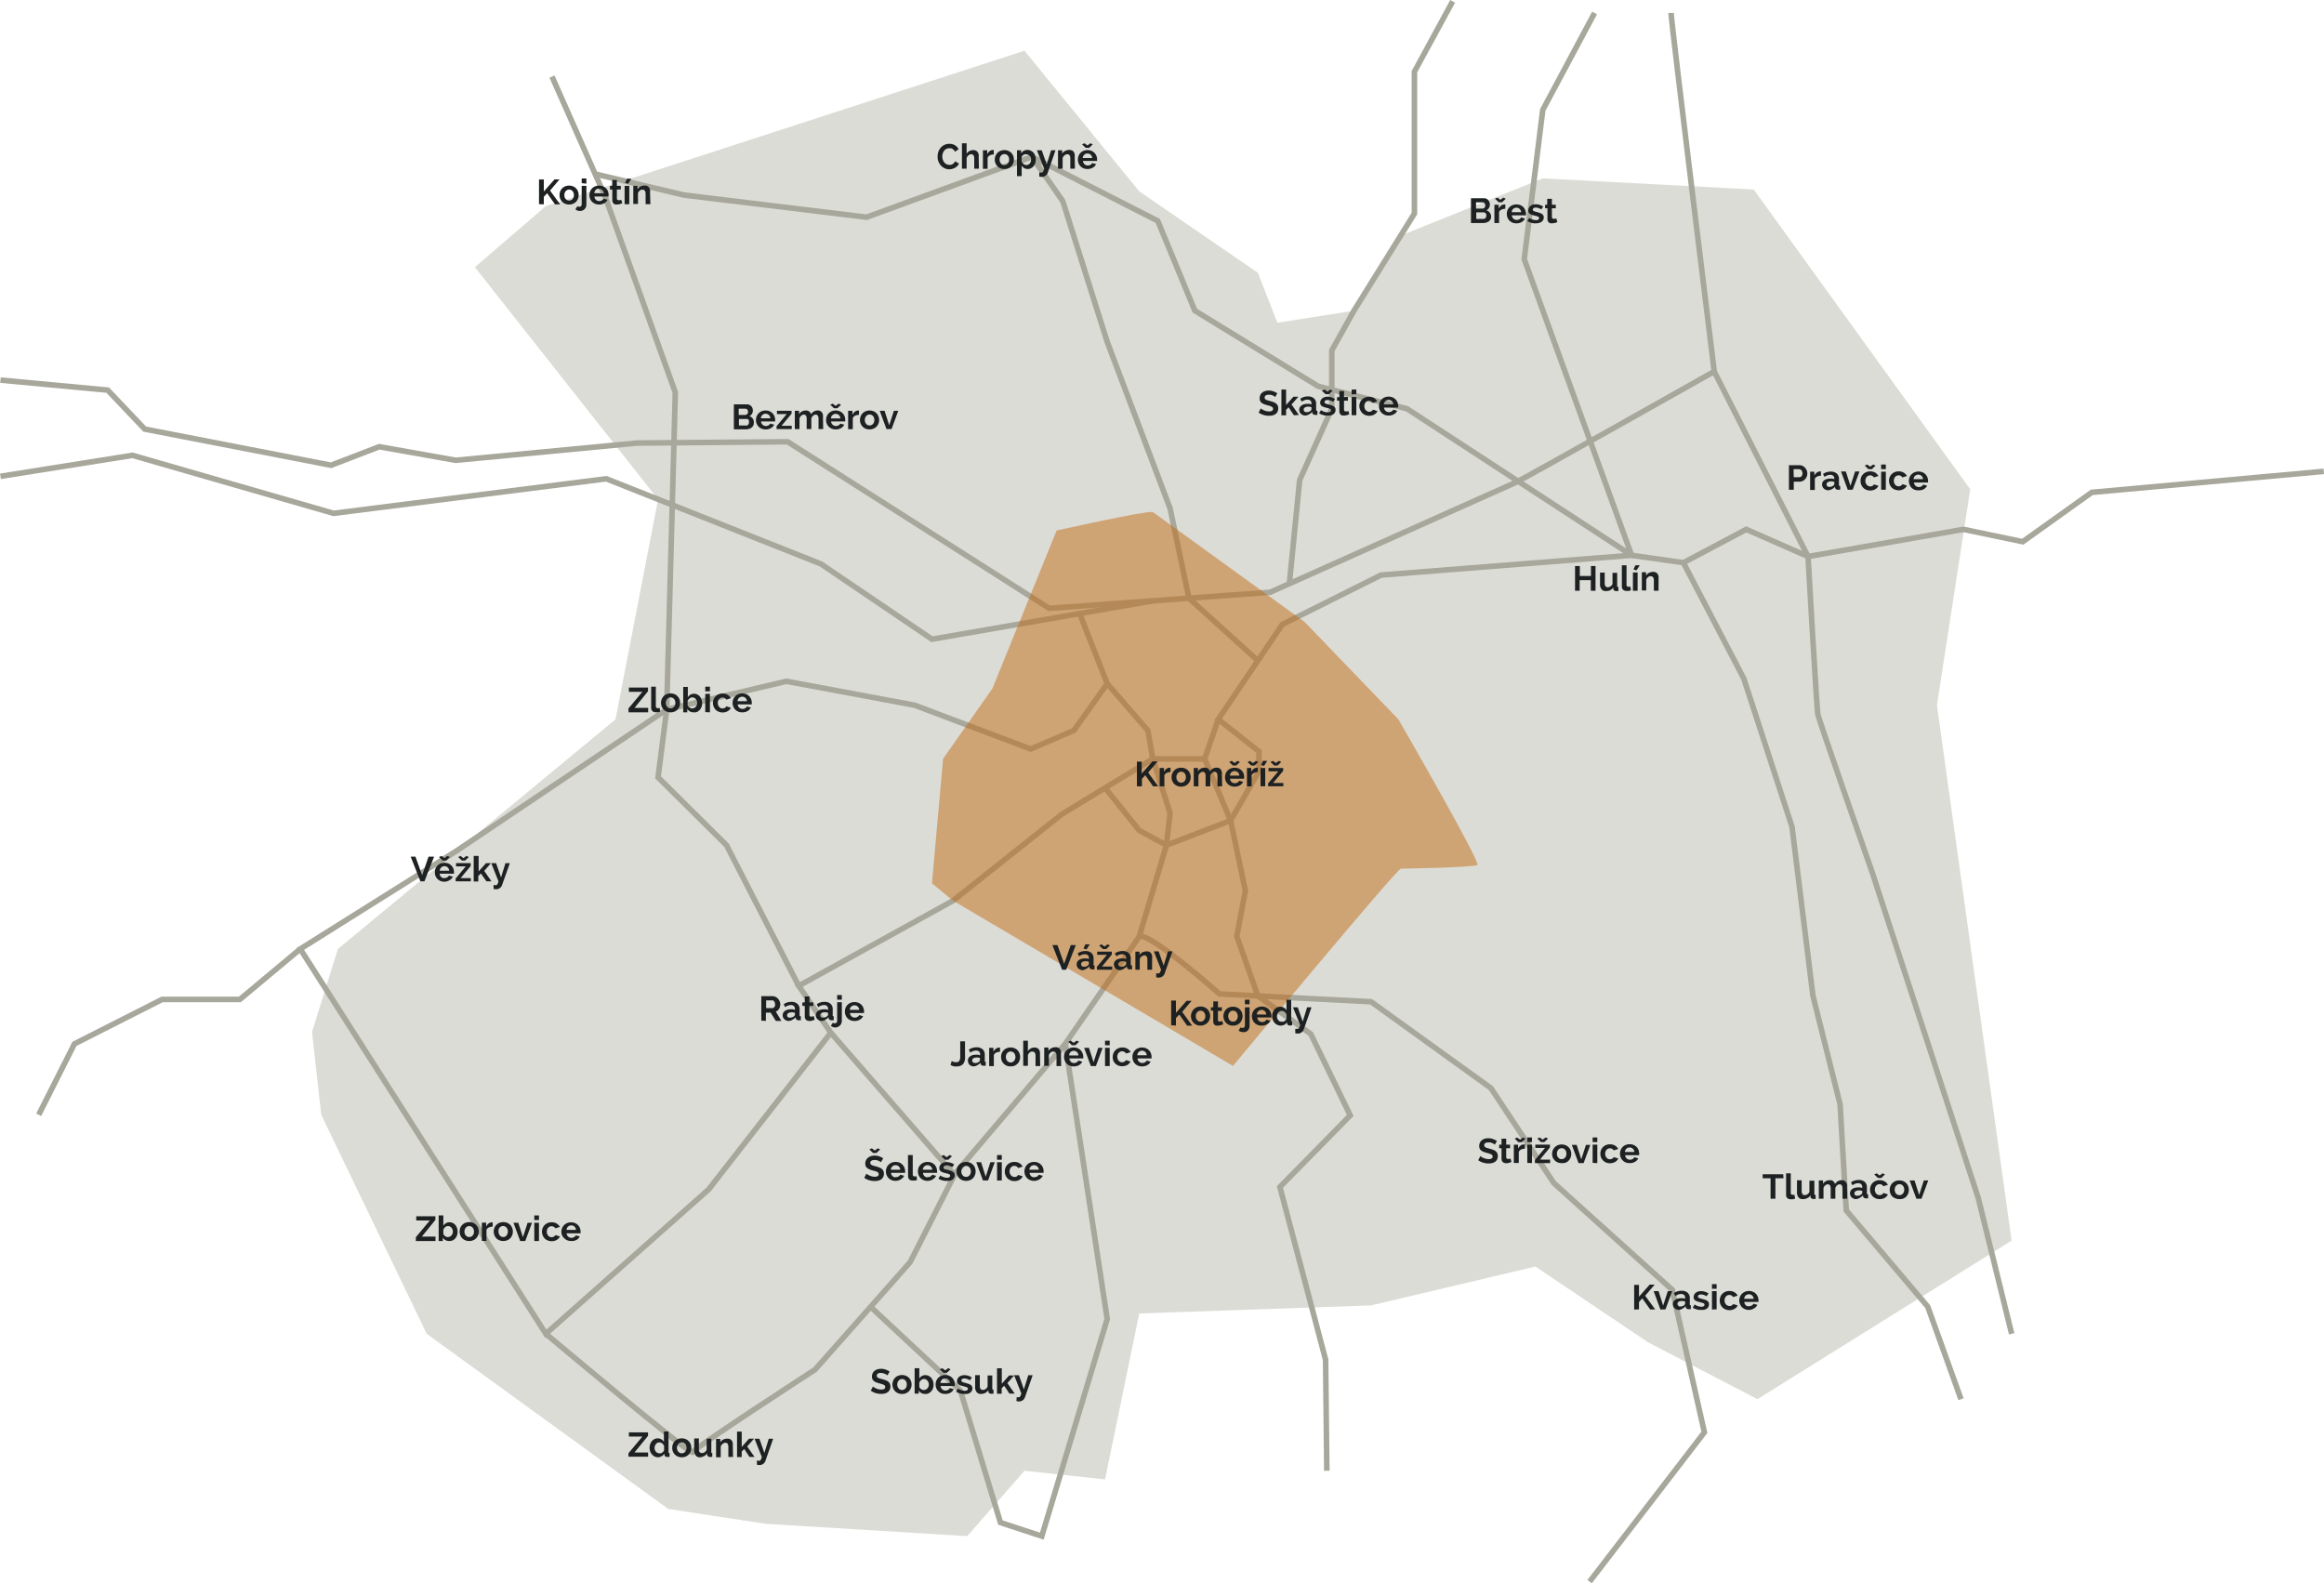 <svg xmlns="http://www.w3.org/2000/svg" viewBox="0 0 417.57 284.53"><defs><style>.cls-1{fill:#a8a79b;opacity:0.4;}.cls-2{fill:none;stroke:#a8a79b;stroke-miterlimit:10;}.cls-3{fill:#c36d14;opacity:0.5;}.cls-4{fill:#1d2122;}</style></defs><g id="Layer_2" data-name="Layer 2"><g id="Layer_2-2" data-name="Layer 2"><polygon class="cls-1" points="184.08 9.11 98.07 37.04 85.32 48.01 118.24 89.73 110.59 129.26 60.71 170.52 56.06 185.42 57.72 200.32 76.67 239.67 120.07 271.15 137.53 273.81 173.78 276.03 184.08 264.28 198.56 265.83 204.7 236.02 246.34 234.57 275.87 227.59 296.15 241.22 315.77 251.42 361.44 222.93 348.03 126.72 354.01 87.92 315.11 34.05 277.2 32.05 251.67 42.33 243.28 55.82 229.53 57.99 226.01 49.01 204.7 34.38 184.08 9.11"/><polyline class="cls-2" points="286.51 2.33 277.2 19.75 273.87 46.57 293.16 99.78 248.15 103.33 230.42 112.19 218.89 129.26 226.21 135.03 226.21 138.58 221.11 147.44 209.58 151.88 204.7 149.22 198.56 141.57"/><path class="cls-2" d="M300.25,2.33c0,1.46,7.76,64.42,7.76,64.42S273.87,86,272.32,86.7s-44.12,19.73-44.12,19.73l-39.68,2.88-47-29.93-27.05.23-32.59,3.1L68.14,80.27,59.49,83.6,26,77.1l-6.65-7L.08,68.3"/><polyline class="cls-2" points="0.08 85.59 23.8 81.82 59.94 92.24 108.93 86.03 147.5 101.33 167.46 114.86 193.99 110.25 207.14 107.96"/><polyline class="cls-2" points="193.99 110.25 198.94 122.84 192.95 131.26 185.19 134.59 164.35 126.72 141.3 122.42 119.79 127.49 118.24 139.68 130.54 151.88 143.51 177.15"/><polyline class="cls-2" points="226.01 118.72 213.62 107.49 210.24 91.36 198.94 61.43 190.96 36.15 185.41 28.17 155.71 39.03 122.9 35.05 106.94 31.27"/><polyline class="cls-2" points="185.41 28.17 208.03 39.7 214.68 55.82 236.85 69.41 252.81 73.45 293.16 99.78 302.47 101.11 313.77 95.12 324.86 100 352.79 95.12 363.44 97.34 375.85 88.47 417.53 84.7"/><polyline class="cls-2" points="231.67 104.88 233.52 86.26 239.29 73.45 239.29 62.98 243.28 55.82 254.14 38.37 254.14 12.88 261.01 0.24"/><polyline class="cls-2" points="198.94 122.84 206.24 131.26 207.14 136.36 198.56 141.57 190.74 146.34 171.23 161.85 143.51 177.15 149.28 185.57 127.33 213.73 98.07 239.67 53.95 170.52 81.88 152.99 119.79 127.49 121.34 70.52 108.71 35.27 99.18 13.76"/><polyline class="cls-2" points="149.28 185.57 171.45 211.07 191.4 187.57 204.7 168.28 209.58 151.88 210.24 146.11 207.14 136.36 216.45 136.36 218.89 129.26"/><path class="cls-2" d="M98.07,239.67s26.16,22,26.38,21.28,22-14.85,22-14.85l17.07-19.29,8-15.74"/><polyline class="cls-2" points="156.4 234.8 172.56 249.87 179.76 273.59 187.19 276.03 198.94 237.01 191.4 187.57"/><path class="cls-2" d="M204.7,168.28c1.78-.88,14.41,10.31,14.41,10.31l6.9.37L246.34,180l21.54,15.52,11.31,17.07,21.28,19.18,5.77,25.6-20.62,26.83"/><polyline class="cls-2" points="238.4 264.28 238.18 244.32 229.97 213.29 242.61 200.43 235.52 185.8 226.01 178.96 222.22 168.23 223.77 160.08 221.11 147.44 216.45 136.36"/><path class="cls-2" d="M308,66.75,324.86,100s1.55,27.27,1.77,28.38,9.76,28.37,9.76,28.37l19.06,58.53,6,24.39"/><polyline class="cls-2" points="302.47 101.11 313.33 121.95 321.98 148.55 325.75 178.96 330.62 198.43 331.73 217.5 346.37 234.79 352.35 251.42"/><polyline class="cls-2" points="53.95 170.52 43.09 179.59 29.12 179.59 13.38 187.57 6.95 200.32"/><path class="cls-3" d="M207.14,92c-1.55-.22-17.29,3.33-17.29,3.33l-11.53,28.37-8.87,12.64-2,22.39,3.77,3.1,50.32,29.71S251,156.09,251.7,156.09s13.08-.22,13.75-.67-14.19-26.16-14.19-26.16l-16.85-17.51Z"/><path class="cls-4" d="M204.28,141.29v-4.44h.86V139l1.93-2.18H208l-1.7,2,1.81,2.48h-.92l-1.41-2-.6.65v1.34Z"/><path class="cls-4" d="M210.32,138.73a1.83,1.83,0,0,0-.68.15.88.88,0,0,0-.43.42v2h-.84V138h.77v.7a1.51,1.51,0,0,1,.44-.55,1,1,0,0,1,.57-.2h.17Z"/><path class="cls-4" d="M212.23,141.35a1.73,1.73,0,0,1-.73-.14,1.58,1.58,0,0,1-.54-.37,1.9,1.9,0,0,1-.34-.54,1.82,1.82,0,0,1,0-1.3,1.9,1.9,0,0,1,.34-.54,1.58,1.58,0,0,1,.54-.37,1.9,1.9,0,0,1,.73-.14,1.8,1.8,0,0,1,.71.14,1.58,1.58,0,0,1,.54.37,1.7,1.7,0,0,1,.34.54,1.82,1.82,0,0,1,0,1.3,1.7,1.7,0,0,1-.34.54,1.45,1.45,0,0,1-.53.37A1.71,1.71,0,0,1,212.23,141.35Zm-.86-1.7a1.25,1.25,0,0,0,.06.4,1.08,1.08,0,0,0,.19.31.71.71,0,0,0,.27.21.89.89,0,0,0,.34.07.88.88,0,0,0,.33-.07.83.83,0,0,0,.28-.21,1.33,1.33,0,0,0,.18-.31,1.36,1.36,0,0,0,0-.8,1.33,1.33,0,0,0-.18-.31.8.8,0,0,0-.28-.2.72.72,0,0,0-.33-.07.74.74,0,0,0-.34.07.71.71,0,0,0-.27.21,1,1,0,0,0-.19.31A1.23,1.23,0,0,0,211.37,139.65Z"/><path class="cls-4" d="M219.59,141.29h-.84v-1.84a1,1,0,0,0-.14-.58.43.43,0,0,0-.37-.18.69.69,0,0,0-.47.19,1.07,1.07,0,0,0-.31.5v1.91h-.84v-1.84a1,1,0,0,0-.13-.58.45.45,0,0,0-.38-.18.69.69,0,0,0-.46.19,1,1,0,0,0-.32.49v1.92h-.84V138h.76v.6a1.31,1.31,0,0,1,.5-.49,1.53,1.53,0,0,1,.72-.17.94.94,0,0,1,.64.2,1.05,1.05,0,0,1,.29.5,1.34,1.34,0,0,1,.51-.52,1.33,1.33,0,0,1,.7-.18,1,1,0,0,1,.49.11.86.86,0,0,1,.3.3,1.34,1.34,0,0,1,.15.41,2.49,2.49,0,0,1,0,.47Z"/><path class="cls-4" d="M221.84,141.35a1.85,1.85,0,0,1-.72-.13,1.73,1.73,0,0,1-.54-.37,1.53,1.53,0,0,1-.35-.54,1.73,1.73,0,0,1-.12-.64,1.76,1.76,0,0,1,.12-.66,1.64,1.64,0,0,1,.34-.55,1.62,1.62,0,0,1,.55-.37,1.85,1.85,0,0,1,.72-.14,1.81,1.81,0,0,1,.72.14,1.58,1.58,0,0,1,.54.37,1.5,1.5,0,0,1,.34.54,1.91,1.91,0,0,1,.11.64v.15a.51.51,0,0,1,0,.13H221a.9.9,0,0,0,.09.34.86.86,0,0,0,.2.26.81.81,0,0,0,.27.16.81.81,0,0,0,.31.06,1,1,0,0,0,.47-.12.63.63,0,0,0,.3-.33l.73.2a1.56,1.56,0,0,1-.58.62A1.84,1.84,0,0,1,221.84,141.35Zm-.54-4.63.53.39.53-.39.43.2-.66.63h-.61l-.66-.63Zm1.39,2.65a.88.88,0,0,0-.27-.59.83.83,0,0,0-.59-.22.87.87,0,0,0-.32.06,1,1,0,0,0-.26.16,1,1,0,0,0-.18.26.73.73,0,0,0-.08.33Z"/><path class="cls-4" d="M226,138.73a1.83,1.83,0,0,0-.68.15.84.84,0,0,0-.43.42v2h-.84V138h.77v.7a1.51,1.51,0,0,1,.44-.55,1,1,0,0,1,.57-.2H226Zm-1.41-2,.53.39.54-.39.43.2-.67.63h-.6l-.67-.63Z"/><path class="cls-4" d="M226.49,141.29V138h.84v3.28Zm.63-3.66-.54-.17.34-.74h.78Z"/><path class="cls-4" d="M227.85,140.77l1.83-2.17h-1.76V138h2.64v.51l-1.82,2.18h1.85v.59h-2.74Zm.87-4.05.53.39.53-.39.44.2-.67.63h-.61l-.66-.63Z"/><path class="cls-4" d="M135.44,76a1,1,0,0,1-.11.49,1.06,1.06,0,0,1-.31.36,1.51,1.51,0,0,1-.46.22,1.93,1.93,0,0,1-.55.07h-2.15V72.66h2.38a.82.82,0,0,1,.42.1A.9.9,0,0,1,135,73a.91.91,0,0,1,.2.36,1.14,1.14,0,0,1-.09,1,.92.92,0,0,1-.47.42,1.16,1.16,0,0,1,.6.41A1.13,1.13,0,0,1,135.44,76Zm-2.71-2.56v1.12h1.15a.5.5,0,0,0,.37-.15.57.57,0,0,0,.16-.42.54.54,0,0,0-.15-.4.45.45,0,0,0-.34-.15Zm1.84,2.39a.62.62,0,0,0,0-.23.52.52,0,0,0-.11-.19.48.48,0,0,0-.16-.12.36.36,0,0,0-.21,0h-1.32v1.17H134a.78.78,0,0,0,.22,0,.46.46,0,0,0,.18-.13.57.57,0,0,0,.12-.18A.59.59,0,0,0,134.57,75.79Z"/><path class="cls-4" d="M137.56,77.16a1.8,1.8,0,0,1-.71-.13,1.53,1.53,0,0,1-.55-.37,1.67,1.67,0,0,1-.47-1.18,1.84,1.84,0,0,1,.12-.66,1.67,1.67,0,0,1,.35-.55,1.73,1.73,0,0,1,.54-.37,1.9,1.9,0,0,1,.73-.14,1.8,1.8,0,0,1,.71.14,1.73,1.73,0,0,1,.54.37,1.7,1.7,0,0,1,.34.54,1.73,1.73,0,0,1,.12.64.86.86,0,0,1,0,.16.41.41,0,0,1,0,.12h-2.54a1,1,0,0,0,.1.35.79.79,0,0,0,.19.25.74.74,0,0,0,.27.16.81.81,0,0,0,.31.06.94.94,0,0,0,.47-.12.68.68,0,0,0,.31-.32l.72.2a1.47,1.47,0,0,1-.58.61A1.81,1.81,0,0,1,137.56,77.16Zm.85-2a.84.84,0,0,0-.86-.82.81.81,0,0,0-.31.06.92.92,0,0,0-.45.42,1.13,1.13,0,0,0-.08.34Z"/><path class="cls-4" d="M139.53,76.59l1.82-2.18H139.6v-.59h2.63v.51l-1.81,2.18h1.84v.59h-2.73Z"/><path class="cls-4" d="M147.91,77.1h-.84V75.26a.89.89,0,0,0-.14-.57.42.42,0,0,0-.37-.19.72.72,0,0,0-.46.19,1.06,1.06,0,0,0-.32.5V77.1h-.84V75.26a1,1,0,0,0-.13-.57.43.43,0,0,0-.37-.19.74.74,0,0,0-.47.19,1.08,1.08,0,0,0-.32.5V77.1h-.84V73.82h.76v.61a1.24,1.24,0,0,1,.5-.49,1.43,1.43,0,0,1,.72-.18.94.94,0,0,1,.64.2,1,1,0,0,1,.29.5,1.34,1.34,0,0,1,.51-.52,1.33,1.33,0,0,1,.7-.18.91.91,0,0,1,.49.12.76.76,0,0,1,.3.29,1.34,1.34,0,0,1,.15.41,2.56,2.56,0,0,1,0,.47Z"/><path class="cls-4" d="M150.16,77.16a1.8,1.8,0,0,1-.71-.13,1.63,1.63,0,0,1-.9-.91,1.69,1.69,0,0,1-.12-.64,1.84,1.84,0,0,1,.12-.66,1.64,1.64,0,0,1,.34-.55,1.77,1.77,0,0,1,.55-.37,1.9,1.9,0,0,1,.73-.14,1.8,1.8,0,0,1,.71.14,1.73,1.73,0,0,1,.54.37,1.7,1.7,0,0,1,.34.54,1.72,1.72,0,0,1,.11.64v.16s0,.09,0,.12h-2.54a1,1,0,0,0,.09.35.82.82,0,0,0,.2.25.74.74,0,0,0,.27.16.81.81,0,0,0,.31.06.94.94,0,0,0,.47-.12.68.68,0,0,0,.31-.32l.72.2a1.47,1.47,0,0,1-.58.61A1.81,1.81,0,0,1,150.16,77.16Zm-.54-4.63.53.4.54-.4.43.2-.67.63h-.6l-.67-.63ZM151,75.19a.84.84,0,0,0-.86-.82.81.81,0,0,0-.57.23.79.79,0,0,0-.19.25.89.89,0,0,0-.08.34Z"/><path class="cls-4" d="M154.34,74.55a1.65,1.65,0,0,0-.68.14.9.9,0,0,0-.43.43v2h-.84V73.82h.77v.7a1.56,1.56,0,0,1,.44-.54.91.91,0,0,1,.57-.21h.17Z"/><path class="cls-4" d="M156.25,77.16a1.81,1.81,0,0,1-.72-.13,1.55,1.55,0,0,1-.55-.38,1.66,1.66,0,0,1-.34-.54,1.79,1.79,0,0,1,0-1.29,1.82,1.82,0,0,1,.34-.55,1.66,1.66,0,0,1,.55-.37,1.9,1.9,0,0,1,1.43,0,1.73,1.73,0,0,1,.54.37,1.64,1.64,0,0,1,.34.55,1.79,1.79,0,0,1,0,1.29,1.5,1.5,0,0,1-.34.54A1.47,1.47,0,0,1,157,77,1.88,1.88,0,0,1,156.25,77.16Zm-.86-1.69a1.29,1.29,0,0,0,.06.4,1.23,1.23,0,0,0,.19.31.79.79,0,0,0,.27.2.74.74,0,0,0,.34.07.72.72,0,0,0,.33-.07,1,1,0,0,0,.28-.2,1.4,1.4,0,0,0,.18-.32,1.25,1.25,0,0,0,.06-.4,1.23,1.23,0,0,0-.06-.39,1.4,1.4,0,0,0-.18-.32,1,1,0,0,0-.28-.2.72.72,0,0,0-.33-.07.74.74,0,0,0-.34.07.71.71,0,0,0-.27.21,1.08,1.08,0,0,0-.19.31A1.29,1.29,0,0,0,155.39,75.47Z"/><path class="cls-4" d="M159.28,77.1l-1.21-3.28h.87l.83,2.6.84-2.6h.79l-1.21,3.28Z"/><path class="cls-4" d="M229.13,71.33a.92.92,0,0,0-.16-.12l-.28-.15a1.9,1.9,0,0,0-.36-.12,1.74,1.74,0,0,0-.39,0,.9.9,0,0,0-.54.13.45.45,0,0,0-.17.37.41.41,0,0,0,.06.23.77.77,0,0,0,.19.16,1.66,1.66,0,0,0,.32.12l.44.12a5.14,5.14,0,0,1,.59.19,1.6,1.6,0,0,1,.45.25,1,1,0,0,1,.29.36,1.15,1.15,0,0,1,.1.52,1.31,1.31,0,0,1-.14.61,1,1,0,0,1-.36.41,1.64,1.64,0,0,1-.52.23,3.2,3.2,0,0,1-.63.07,3.4,3.4,0,0,1-1-.15,2.83,2.83,0,0,1-.87-.43l.38-.74a1.94,1.94,0,0,0,.2.14l.35.19a2.52,2.52,0,0,0,.44.15,2.14,2.14,0,0,0,.5.06c.48,0,.72-.15.72-.46a.41.41,0,0,0-.08-.25.86.86,0,0,0-.23-.17,2.21,2.21,0,0,0-.37-.14l-.47-.13a4,4,0,0,1-.56-.19,1.84,1.84,0,0,1-.39-.24.86.86,0,0,1-.23-.33,1,1,0,0,1-.08-.44,1.4,1.4,0,0,1,.12-.6,1.18,1.18,0,0,1,.35-.44,1.51,1.51,0,0,1,.52-.27,2.08,2.08,0,0,1,.63-.09,2.39,2.39,0,0,1,.86.15,2.78,2.78,0,0,1,.69.35Z"/><path class="cls-4" d="M232.48,74.61l-.95-1.42-.45.44v1h-.84V70h.84v2.77l1.31-1.48h.9l-1.23,1.39,1.32,1.89Z"/><path class="cls-4" d="M234.57,74.67a1.33,1.33,0,0,1-.45-.08,1,1,0,0,1-.36-.22,1,1,0,0,1-.23-.33.94.94,0,0,1,.31-1.17,1.4,1.4,0,0,1,.44-.22,2,2,0,0,1,.56-.08,3,3,0,0,1,.43,0,1.79,1.79,0,0,1,.37.11v-.19a.67.67,0,0,0-.18-.5.76.76,0,0,0-.55-.18,1.29,1.29,0,0,0-.51.1,2.36,2.36,0,0,0-.52.27l-.25-.53a2.4,2.4,0,0,1,1.36-.42,1.61,1.61,0,0,1,1.1.35,1.26,1.26,0,0,1,.39,1v1a.31.31,0,0,0,.05.19.23.23,0,0,0,.18.06v.72l-.22,0h-.18a.58.58,0,0,1-.37-.11.45.45,0,0,1-.15-.28l0-.18a1.49,1.49,0,0,1-.53.44A1.56,1.56,0,0,1,234.57,74.67Zm.23-.61a1.11,1.11,0,0,0,.41-.08.83.83,0,0,0,.3-.2.3.3,0,0,0,.13-.24v-.37a1.68,1.68,0,0,0-.32-.09,1.37,1.37,0,0,0-.34,0,.86.86,0,0,0-.53.15.44.44,0,0,0-.21.37.46.46,0,0,0,.16.36A.63.63,0,0,0,234.8,74.06Z"/><path class="cls-4" d="M238.58,74.67l-.42,0a3.15,3.15,0,0,1-.42-.09,2.24,2.24,0,0,1-.39-.14,1.56,1.56,0,0,1-.34-.18l.34-.57a2.25,2.25,0,0,0,1.21.41A.78.78,0,0,0,239,74a.3.3,0,0,0,.15-.27.26.26,0,0,0-.17-.26,3.3,3.3,0,0,0-.6-.19,4.13,4.13,0,0,1-.55-.16,1.21,1.21,0,0,1-.36-.18.67.67,0,0,1-.2-.25.79.79,0,0,1-.06-.32.93.93,0,0,1,.1-.45.84.84,0,0,1,.28-.34,1.12,1.12,0,0,1,.42-.22,1.72,1.72,0,0,1,.52-.08,2.49,2.49,0,0,1,.7.11,3.41,3.41,0,0,1,.64.3l-.34.52a2,2,0,0,0-.52-.25,1.62,1.62,0,0,0-.49-.08.76.76,0,0,0-.38.09.3.3,0,0,0-.15.28.25.25,0,0,0,.15.24,2.38,2.38,0,0,0,.52.17l.6.18a1.49,1.49,0,0,1,.4.2.66.66,0,0,1,.24.26.91.91,0,0,1,.07.35.88.88,0,0,1-.1.43.86.86,0,0,1-.27.33,1.33,1.33,0,0,1-.43.21A2,2,0,0,1,238.58,74.67ZM238,70l.53.39L239,70l.44.2-.67.63h-.6l-.67-.63Z"/><path class="cls-4" d="M242.44,74.44a3.92,3.92,0,0,1-.42.15,1.77,1.77,0,0,1-.52.07,1.24,1.24,0,0,1-.33,0,.72.72,0,0,1-.26-.14.69.69,0,0,1-.19-.25,1,1,0,0,1-.07-.37V72h-.42v-.64h.42V70.26h.84v1.07h.7V72h-.7v1.6a.3.3,0,0,0,.09.25.37.37,0,0,0,.23.07.78.78,0,0,0,.26,0,1.38,1.38,0,0,0,.2-.08Z"/><path class="cls-4" d="M242.86,70.87V70h.84v.83Zm0,3.74V71.33h.84v3.28Z"/><path class="cls-4" d="M244.24,73a1.75,1.75,0,0,1,.12-.65,1.5,1.5,0,0,1,.34-.54,1.62,1.62,0,0,1,.55-.37,1.81,1.81,0,0,1,.72-.14,1.79,1.79,0,0,1,.92.23,1.49,1.49,0,0,1,.56.61l-.82.25a.75.75,0,0,0-.28-.28A.87.87,0,0,0,246,72a.81.81,0,0,0-.34.08.73.73,0,0,0-.27.2.94.94,0,0,0-.18.31,1.24,1.24,0,0,0-.07.4,1.29,1.29,0,0,0,.07.4,1.08,1.08,0,0,0,.19.31.73.73,0,0,0,.27.2A.8.8,0,0,0,246,74a.79.79,0,0,0,.42-.12.64.64,0,0,0,.27-.27l.82.25a1.42,1.42,0,0,1-.56.61,1.74,1.74,0,0,1-.93.24,1.9,1.9,0,0,1-.73-.14,1.58,1.58,0,0,1-.54-.37,1.73,1.73,0,0,1-.35-.54A1.82,1.82,0,0,1,244.24,73Z"/><path class="cls-4" d="M249.5,74.67a1.8,1.8,0,0,1-.71-.13,1.63,1.63,0,0,1-.9-.91,1.73,1.73,0,0,1-.12-.64,1.76,1.76,0,0,1,.12-.66,1.52,1.52,0,0,1,.35-.55,1.58,1.58,0,0,1,.54-.37,1.9,1.9,0,0,1,.73-.14,1.8,1.8,0,0,1,.71.14,1.58,1.58,0,0,1,.54.37,1.5,1.5,0,0,1,.34.54,1.68,1.68,0,0,1,.12.63c0,.06,0,.11,0,.16s0,.09,0,.13h-2.54a.9.9,0,0,0,.09.34,1.06,1.06,0,0,0,.2.26.92.92,0,0,0,.27.16.81.81,0,0,0,.31.06.85.85,0,0,0,.47-.13.64.64,0,0,0,.31-.32l.72.2a1.5,1.5,0,0,1-.58.62A1.81,1.81,0,0,1,249.5,74.67Zm.85-2a.88.88,0,0,0-.27-.59.83.83,0,0,0-.59-.22.81.81,0,0,0-.31.06.76.76,0,0,0-.26.16.83.83,0,0,0-.19.26,1.14,1.14,0,0,0-.08.33Z"/><path class="cls-4" d="M267.92,38.92a1,1,0,0,1-.11.5,1,1,0,0,1-.31.35A1.31,1.31,0,0,1,267,40a1.92,1.92,0,0,1-.55.08h-2.15V35.62h2.38a.93.93,0,0,1,.42.1,1.18,1.18,0,0,1,.32.26,1,1,0,0,1,.2.37,1.15,1.15,0,0,1,.08.41,1.22,1.22,0,0,1-.17.61,1,1,0,0,1-.47.42,1.14,1.14,0,0,1,.6.4A1.17,1.17,0,0,1,267.92,38.92Zm-2.71-2.56v1.12h1.15a.51.51,0,0,0,.37-.15.65.65,0,0,0,0-.82.45.45,0,0,0-.34-.15Zm1.84,2.4a.59.59,0,0,0,0-.23.45.45,0,0,0-.11-.19.51.51,0,0,0-.16-.13.46.46,0,0,0-.21-.05h-1.32v1.18h1.28a.54.54,0,0,0,.22-.05.57.57,0,0,0,.18-.12A.52.52,0,0,0,267,39,.54.54,0,0,0,267.05,38.76Z"/><path class="cls-4" d="M270.47,37.51a1.84,1.84,0,0,0-.69.15.88.88,0,0,0-.43.42v2h-.84V36.79h.77v.7a1.62,1.62,0,0,1,.44-.55,1,1,0,0,1,.58-.2h.17Zm-1.41-2,.53.39.53-.39.43.2-.66.63h-.61l-.66-.63Z"/><path class="cls-4" d="M272.46,40.13a1.8,1.8,0,0,1-.71-.13,1.9,1.9,0,0,1-.55-.37,1.66,1.66,0,0,1-.34-.54,1.73,1.73,0,0,1-.12-.64,2,2,0,0,1,.11-.66,1.67,1.67,0,0,1,.35-.55,1.53,1.53,0,0,1,.55-.37,1.92,1.92,0,0,1,1.44,0,1.58,1.58,0,0,1,.54.37,1.48,1.48,0,0,1,.33.54,1.69,1.69,0,0,1,.12.64v.15s0,.09,0,.13h-2.54a1.13,1.13,0,0,0,.1.34.83.83,0,0,0,.19.26.92.92,0,0,0,.27.16.85.85,0,0,0,.31.06,1,1,0,0,0,.48-.12.63.63,0,0,0,.3-.33l.72.2a1.44,1.44,0,0,1-.58.62A1.79,1.79,0,0,1,272.46,40.13Zm.86-2a.94.94,0,0,0-.28-.59.81.81,0,0,0-.58-.22.83.83,0,0,0-.32.06.87.87,0,0,0-.26.16.81.81,0,0,0-.18.26.9.9,0,0,0-.09.33Z"/><path class="cls-4" d="M276,40.13l-.42,0-.42-.09a2.24,2.24,0,0,1-.39-.14,1.56,1.56,0,0,1-.34-.18l.34-.57a2.25,2.25,0,0,0,1.21.41.78.78,0,0,0,.41-.09.32.32,0,0,0,.15-.27.27.27,0,0,0-.17-.26,3.3,3.3,0,0,0-.6-.19l-.55-.15a1.49,1.49,0,0,1-.36-.19.6.6,0,0,1-.2-.25.79.79,0,0,1-.06-.32.93.93,0,0,1,.1-.45A.84.84,0,0,1,275,37a1.08,1.08,0,0,1,.41-.22,1.84,1.84,0,0,1,.53-.08,2.49,2.49,0,0,1,.7.11,3.41,3.41,0,0,1,.64.3l-.34.52a2,2,0,0,0-.52-.25,1.67,1.67,0,0,0-.49-.08.74.74,0,0,0-.38.09.3.3,0,0,0-.15.28.25.25,0,0,0,.15.24,2.38,2.38,0,0,0,.52.17l.6.18a1.49,1.49,0,0,1,.4.2.66.66,0,0,1,.24.26.91.91,0,0,1,.07.35.88.88,0,0,1-.1.43.86.86,0,0,1-.27.33,1.33,1.33,0,0,1-.43.21A2,2,0,0,1,276,40.13Z"/><path class="cls-4" d="M279.83,39.9a3.92,3.92,0,0,1-.42.15,1.77,1.77,0,0,1-.52.07,1.12,1.12,0,0,1-.32,0,.7.7,0,0,1-.46-.39,1,1,0,0,1-.07-.37V37.43h-.42v-.64H278V35.72h.84v1.07h.7v.64h-.7V39a.27.27,0,0,0,.1.24.32.32,0,0,0,.22.07.78.78,0,0,0,.26,0l.2-.07Z"/><path class="cls-4" d="M286.68,101.71v4.44h-.85v-1.9h-2v1.9H283v-4.44h.86v1.79h2v-1.79Z"/><path class="cls-4" d="M288.53,106.21a.91.91,0,0,1-.77-.32,1.5,1.5,0,0,1-.27-1v-2h.84v1.87c0,.51.18.76.55.76a.9.9,0,0,0,.48-.15,1,1,0,0,0,.37-.44v-2h.84v2.32a.26.26,0,0,0,.05.19.3.3,0,0,0,.17.06v.71l-.23,0h-.17a.57.57,0,0,1-.36-.11.46.46,0,0,1-.16-.28l0-.27a1.6,1.6,0,0,1-.56.51A1.73,1.73,0,0,1,288.53,106.21Z"/><path class="cls-4" d="M291.41,101.58h.84v3.48c0,.26.12.38.35.38a.5.5,0,0,0,.16,0l.17-.06.11.67a1.37,1.37,0,0,1-.39.13,2.1,2.1,0,0,1-.41,0,.84.84,0,0,1-.61-.21.78.78,0,0,1-.22-.6Z"/><path class="cls-4" d="M293.4,106.15v-3.28h.84v3.28Zm.64-3.66-.54-.16.34-.75h.78Z"/><path class="cls-4" d="M298,106.15h-.84v-1.84a1,1,0,0,0-.14-.58.45.45,0,0,0-.38-.18.8.8,0,0,0-.26,0,1.23,1.23,0,0,0-.25.14,2.23,2.23,0,0,0-.21.22.9.9,0,0,0-.13.28v1.91H295v-3.28h.76v.61a1.23,1.23,0,0,1,.52-.49,1.66,1.66,0,0,1,.78-.18,1,1,0,0,1,.5.12.76.76,0,0,1,.3.29,1.34,1.34,0,0,1,.15.41,3.89,3.89,0,0,1,0,.47Z"/><path class="cls-4" d="M321.43,88V83.59h1.89a1.25,1.25,0,0,1,.57.13,1.48,1.48,0,0,1,.44.34,1.57,1.57,0,0,1,.3.47,1.49,1.49,0,0,1,.11.54,1.72,1.72,0,0,1-.1.55,1.75,1.75,0,0,1-.29.47,1.22,1.22,0,0,1-.44.33,1.16,1.16,0,0,1-.56.13H322.3V88Zm.87-2.25h1a.5.5,0,0,0,.4-.19.8.8,0,0,0,.16-.53.94.94,0,0,0-.05-.3,1,1,0,0,0-.13-.23.49.49,0,0,0-.19-.14.64.64,0,0,0-.23-.05h-1Z"/><path class="cls-4" d="M327.19,85.48a1.79,1.79,0,0,0-.68.15.8.8,0,0,0-.43.42v2h-.84V84.76H326v.7a1.51,1.51,0,0,1,.44-.55,1,1,0,0,1,.57-.2h.17Z"/><path class="cls-4" d="M328.51,88.1a1.23,1.23,0,0,1-.44-.08,1,1,0,0,1-.36-.22.86.86,0,0,1-.23-.33,1,1,0,0,1,0-.84,1,1,0,0,1,.29-.33,1.51,1.51,0,0,1,.44-.22,2,2,0,0,1,.57-.08,3.13,3.13,0,0,1,.43,0,1.34,1.34,0,0,1,.37.11V86a.62.62,0,0,0-.19-.5.73.73,0,0,0-.54-.18,1.34,1.34,0,0,0-.52.1,2.1,2.1,0,0,0-.51.27l-.26-.53a2.43,2.43,0,0,1,1.37-.42,1.63,1.63,0,0,1,1.1.35,1.26,1.26,0,0,1,.39,1v1a.26.26,0,0,0,.05.19.21.21,0,0,0,.17.06V88l-.22,0h-.18a.53.53,0,0,1-.36-.11.46.46,0,0,1-.16-.28l0-.18a1.41,1.41,0,0,1-.53.44A1.53,1.53,0,0,1,328.51,88.1Zm.24-.61a1.06,1.06,0,0,0,.4-.08.75.75,0,0,0,.3-.2.31.31,0,0,0,.14-.24V86.6a1.59,1.59,0,0,0-.33-.09,1.32,1.32,0,0,0-.34,0,.9.9,0,0,0-.53.15.43.43,0,0,0-.2.37.46.46,0,0,0,.16.36A.61.61,0,0,0,328.75,87.49Z"/><path class="cls-4" d="M332,88l-1.21-3.28h.86l.84,2.59.83-2.59h.79L332.88,88Z"/><path class="cls-4" d="M334.3,86.4a2,2,0,0,1,.11-.65,1.63,1.63,0,0,1,.9-.91,1.8,1.8,0,0,1,.71-.14,1.77,1.77,0,0,1,.92.23,1.59,1.59,0,0,1,.57.61l-.82.25a.83.83,0,0,0-.28-.28.87.87,0,0,0-.39-.1.77.77,0,0,0-.34.08.86.86,0,0,0-.45.51,1,1,0,0,0-.07.4,1.05,1.05,0,0,0,.07.4,1.33,1.33,0,0,0,.18.31.69.69,0,0,0,.28.2.74.74,0,0,0,.74,0,.59.59,0,0,0,.27-.27l.82.25a1.36,1.36,0,0,1-.56.61,1.69,1.69,0,0,1-.93.24,1.81,1.81,0,0,1-.72-.14,1.58,1.58,0,0,1-.54-.37,1.67,1.67,0,0,1-.35-.55A1.73,1.73,0,0,1,334.3,86.4Zm1.19-2.93.53.39.54-.39.43.2-.66.63h-.61l-.67-.63Z"/><path class="cls-4" d="M338,84.3v-.83h.84v.83ZM338,88V84.76h.84V88Z"/><path class="cls-4" d="M339.41,86.4a1.75,1.75,0,0,1,.12-.65,1.53,1.53,0,0,1,.35-.54,1.58,1.58,0,0,1,.54-.37,1.81,1.81,0,0,1,.72-.14,1.77,1.77,0,0,1,.92.23,1.59,1.59,0,0,1,.57.61l-.82.25a.86.86,0,0,0-.29-.28.8.8,0,0,0-.38-.1.74.74,0,0,0-.34.08.69.69,0,0,0-.28.2,1,1,0,0,0-.18.31,1.25,1.25,0,0,0-.06.4,1.05,1.05,0,0,0,.07.4.87.87,0,0,0,.18.31.73.73,0,0,0,.27.2.81.81,0,0,0,.34.08.75.75,0,0,0,.41-.12.59.59,0,0,0,.27-.27l.82.25a1.42,1.42,0,0,1-.56.61,1.74,1.74,0,0,1-.93.24,1.81,1.81,0,0,1-.72-.14,1.53,1.53,0,0,1-.55-.37,1.64,1.64,0,0,1-.34-.55A1.56,1.56,0,0,1,339.41,86.4Z"/><path class="cls-4" d="M344.67,88.1A1.8,1.8,0,0,1,344,88a1.66,1.66,0,0,1-.55-.37,1.6,1.6,0,0,1-.34-.54,1.74,1.74,0,0,1-.13-.64,1.76,1.76,0,0,1,.12-.66,1.67,1.67,0,0,1,.35-.55,1.53,1.53,0,0,1,.55-.37,1.81,1.81,0,0,1,.72-.14,1.85,1.85,0,0,1,.72.14,1.45,1.45,0,0,1,.53.37,1.5,1.5,0,0,1,.34.54,1.68,1.68,0,0,1,.12.63v.16s0,.09,0,.13h-2.54a1.13,1.13,0,0,0,.1.34.83.83,0,0,0,.19.26.92.92,0,0,0,.27.16.81.81,0,0,0,.31.06.91.91,0,0,0,.48-.13.58.58,0,0,0,.3-.32l.72.2a1.44,1.44,0,0,1-.58.62A1.79,1.79,0,0,1,344.67,88.1Zm.85-2a.86.86,0,0,0-.27-.59.81.81,0,0,0-.58-.22.83.83,0,0,0-.32.06.76.76,0,0,0-.26.16.68.68,0,0,0-.18.26.9.9,0,0,0-.09.33Z"/><path class="cls-4" d="M320.45,211.72H319v3.68h-.87v-3.68h-1.42V211h3.7Z"/><path class="cls-4" d="M320.92,210.83h.84v3.48c0,.26.11.39.34.39l.16,0,.17,0,.11.67a1.8,1.8,0,0,1-.39.12,2,2,0,0,1-.41,0,.81.81,0,0,1-.61-.21.79.79,0,0,1-.21-.59Z"/><path class="cls-4" d="M323.91,215.47a.93.93,0,0,1-.77-.33,1.48,1.48,0,0,1-.26-1v-2.06h.84V214q0,.75.54.75a.92.92,0,0,0,.48-.14,1,1,0,0,0,.37-.45v-2H326v2.32a.31.31,0,0,0,.05.19.22.22,0,0,0,.18.06v.71l-.23,0h-.18a.58.58,0,0,1-.35-.1.44.44,0,0,1-.16-.29l0-.27a1.39,1.39,0,0,1-.57.51A1.73,1.73,0,0,1,323.91,215.47Z"/><path class="cls-4" d="M331.9,215.4h-.84v-1.84a.89.89,0,0,0-.14-.57.43.43,0,0,0-.37-.18.69.69,0,0,0-.47.19,1,1,0,0,0-.31.49v1.91h-.84v-1.84a1,1,0,0,0-.13-.57.45.45,0,0,0-.38-.18.72.72,0,0,0-.46.18,1,1,0,0,0-.32.5v1.91h-.84v-3.28h.76v.61a1.24,1.24,0,0,1,.5-.49,1.42,1.42,0,0,1,.72-.17.89.89,0,0,1,.64.2,1,1,0,0,1,.29.49,1.37,1.37,0,0,1,1.21-.69.91.91,0,0,1,.49.11.76.76,0,0,1,.3.29,1.4,1.4,0,0,1,.15.42,2.42,2.42,0,0,1,0,.47Z"/><path class="cls-4" d="M333.52,215.47a1.27,1.27,0,0,1-.44-.08,1.09,1.09,0,0,1-.36-.22.86.86,0,0,1-.23-.33.91.91,0,0,1-.09-.41,1,1,0,0,1,.1-.43,1.17,1.17,0,0,1,.29-.34,1.49,1.49,0,0,1,.44-.21,2.07,2.07,0,0,1,.57-.08,2.09,2.09,0,0,1,.43,0,1.81,1.81,0,0,1,.37.1v-.18a.66.66,0,0,0-.19-.51.78.78,0,0,0-.54-.17,1.54,1.54,0,0,0-.52.09,3.3,3.3,0,0,0-.51.28l-.26-.53a2.43,2.43,0,0,1,1.37-.42,1.61,1.61,0,0,1,1.1.34,1.3,1.3,0,0,1,.39,1v1a.26.26,0,0,0,.05.19.21.21,0,0,0,.17.06v.71l-.22,0h-.18a.59.59,0,0,1-.36-.11.46.46,0,0,1-.16-.28l0-.18a1.41,1.41,0,0,1-.53.44A1.53,1.53,0,0,1,333.52,215.47Zm.24-.62a1.05,1.05,0,0,0,.4-.07.75.75,0,0,0,.3-.2.31.31,0,0,0,.14-.24V214l-.33-.09a1.93,1.93,0,0,0-.33,0,.91.91,0,0,0-.54.15.44.44,0,0,0-.2.37.43.43,0,0,0,.16.35A.56.56,0,0,0,333.76,214.85Z"/><path class="cls-4" d="M336,213.76a1.78,1.78,0,0,1,.12-.65,1.7,1.7,0,0,1,.34-.54,1.7,1.7,0,0,1,1.27-.5,1.7,1.7,0,0,1,.92.23,1.43,1.43,0,0,1,.56.61l-.82.25a.69.69,0,0,0-.28-.28.76.76,0,0,0-.39-.1,1,1,0,0,0-.34.07,1.05,1.05,0,0,0-.27.2.87.87,0,0,0-.18.31,1.29,1.29,0,0,0-.07.4,1.24,1.24,0,0,0,.07.4,1,1,0,0,0,.19.32.76.76,0,0,0,.27.2.72.72,0,0,0,.33.07.78.78,0,0,0,.42-.11.58.58,0,0,0,.26-.28l.82.26a1.34,1.34,0,0,1-.55.61,1.75,1.75,0,0,1-.94.24,1.89,1.89,0,0,1-.72-.14,1.73,1.73,0,0,1-.54-.37,1.67,1.67,0,0,1-.35-.55A1.75,1.75,0,0,1,336,213.76Zm1.2-2.93.53.4.53-.4.43.2-.66.64h-.61l-.66-.64Z"/><path class="cls-4" d="M341.29,215.47a1.85,1.85,0,0,1-.72-.14A1.73,1.73,0,0,1,340,215a1.7,1.7,0,0,1-.34-.54,1.78,1.78,0,0,1-.12-.65,1.75,1.75,0,0,1,.12-.65,1.5,1.5,0,0,1,.34-.54,1.75,1.75,0,0,1,.54-.38,1.85,1.85,0,0,1,.72-.13,1.81,1.81,0,0,1,.72.13,1.75,1.75,0,0,1,.54.38,1.5,1.5,0,0,1,.34.54,1.75,1.75,0,0,1,.12.65,1.78,1.78,0,0,1-.12.65,1.7,1.7,0,0,1-.34.54,1.52,1.52,0,0,1-.54.37A1.81,1.81,0,0,1,341.29,215.47Zm-.86-1.7a1.24,1.24,0,0,0,.07.4,1.05,1.05,0,0,0,.18.31.86.86,0,0,0,.27.2.8.8,0,0,0,.34.07.77.77,0,0,0,.34-.07.68.68,0,0,0,.27-.2.83.83,0,0,0,.18-.32,1,1,0,0,0,.07-.4,1,1,0,0,0-.07-.39.79.79,0,0,0-.18-.31.71.71,0,0,0-.27-.21.94.94,0,0,0-.34-.07.81.81,0,0,0-.34.08,1.05,1.05,0,0,0-.27.2,1,1,0,0,0-.18.32A1.23,1.23,0,0,0,340.43,213.77Z"/><path class="cls-4" d="M344.33,215.4l-1.21-3.28H344l.83,2.6.84-2.6h.79l-1.21,3.28Z"/><path class="cls-4" d="M293.62,235.31v-4.43h.87V233l1.92-2.17h.89l-1.7,2,1.81,2.47h-.91l-1.42-2-.59.65v1.33Z"/><path class="cls-4" d="M298.34,235.31,297.13,232H298l.83,2.6.84-2.6h.79l-1.21,3.28Z"/><path class="cls-4" d="M301.7,235.38a1.33,1.33,0,0,1-.45-.08,1.15,1.15,0,0,1-.35-.22,1,1,0,0,1-.24-.33,1.07,1.07,0,0,1-.08-.41.88.88,0,0,1,.1-.43,1.17,1.17,0,0,1,.29-.34,1.38,1.38,0,0,1,.44-.21,2,2,0,0,1,.56-.08,2,2,0,0,1,.43,0,1.91,1.91,0,0,1,.38.1v-.18a.69.69,0,0,0-.19-.51.79.79,0,0,0-.55-.17,1.52,1.52,0,0,0-.51.09,2.58,2.58,0,0,0-.51.28l-.26-.53a2.42,2.42,0,0,1,1.36-.42,1.59,1.59,0,0,1,1.1.34,1.27,1.27,0,0,1,.4,1v1a.32.32,0,0,0,0,.19.24.24,0,0,0,.18.06v.71l-.22,0h-.18a.59.59,0,0,1-.36-.11.42.42,0,0,1-.16-.28l0-.18a1.49,1.49,0,0,1-.53.44A1.53,1.53,0,0,1,301.7,235.38Zm.24-.62a1.09,1.09,0,0,0,.4-.07.75.75,0,0,0,.3-.2.31.31,0,0,0,.14-.24v-.38l-.33-.09-.34,0a.9.9,0,0,0-.53.15.43.43,0,0,0-.21.37.44.44,0,0,0,.17.35A.54.54,0,0,0,301.94,234.76Z"/><path class="cls-4" d="M305.71,235.38l-.41,0a3,3,0,0,1-.43-.09,2.58,2.58,0,0,1-.39-.14,1.29,1.29,0,0,1-.33-.18l.34-.57a2.22,2.22,0,0,0,1.2.41.73.73,0,0,0,.42-.1.29.29,0,0,0,.15-.27.29.29,0,0,0-.18-.26,4.71,4.71,0,0,0-.6-.18,4,4,0,0,1-.54-.16,1.07,1.07,0,0,1-.37-.19.64.64,0,0,1-.2-.24.81.81,0,0,1-.06-.33,1,1,0,0,1,.1-.45,1.13,1.13,0,0,1,.28-.34,1.38,1.38,0,0,1,.42-.21,1.72,1.72,0,0,1,.52-.08,2.38,2.38,0,0,1,.7.11,2.56,2.56,0,0,1,.65.3l-.35.52a1.89,1.89,0,0,0-.52-.25,1.36,1.36,0,0,0-.49-.08.81.81,0,0,0-.37.08.31.31,0,0,0-.16.29.25.25,0,0,0,.15.24,2.59,2.59,0,0,0,.52.17l.6.17a1.57,1.57,0,0,1,.41.21.77.77,0,0,1,.23.25.8.8,0,0,1,.07.36.88.88,0,0,1-.1.43.86.86,0,0,1-.27.33,1.33,1.33,0,0,1-.43.21A2.38,2.38,0,0,1,305.71,235.38Z"/><path class="cls-4" d="M307.6,231.58v-.84h.84v.84Zm0,3.73V232h.84v3.28Z"/><path class="cls-4" d="M309,233.67a1.78,1.78,0,0,1,.12-.65,1.57,1.57,0,0,1,.35-.54,1.7,1.7,0,0,1,.54-.36,1.65,1.65,0,0,1,.72-.14,1.79,1.79,0,0,1,.92.23,1.43,1.43,0,0,1,.56.61l-.82.25a.69.69,0,0,0-.28-.28.71.71,0,0,0-.39-.1.88.88,0,0,0-.33.07,1,1,0,0,0-.28.2,1,1,0,0,0-.24.71,1.35,1.35,0,0,0,.06.41,1.08,1.08,0,0,0,.19.31.86.86,0,0,0,.27.2.84.84,0,0,0,.75,0,.64.64,0,0,0,.27-.27l.82.25a1.42,1.42,0,0,1-.56.61,1.74,1.74,0,0,1-.93.24,1.81,1.81,0,0,1-.72-.14,1.66,1.66,0,0,1-.55-.37,1.84,1.84,0,0,1-.35-.55A1.75,1.75,0,0,1,309,233.67Z"/><path class="cls-4" d="M314.24,235.38a1.8,1.8,0,0,1-.71-.14,1.64,1.64,0,0,1-.55-.36,1.7,1.7,0,0,1-.34-.54,1.61,1.61,0,0,1-.13-.65,1.84,1.84,0,0,1,.12-.66,1.73,1.73,0,0,1,.35-.54,1.58,1.58,0,0,1,.54-.37,1.73,1.73,0,0,1,.73-.14,1.64,1.64,0,0,1,.71.14,1.5,1.5,0,0,1,.54.36,1.7,1.7,0,0,1,.34.54,1.77,1.77,0,0,1,.12.64.81.81,0,0,1,0,.16.41.41,0,0,1,0,.12H313.4a1,1,0,0,0,.1.35,1,1,0,0,0,.19.26.92.92,0,0,0,.27.16.81.81,0,0,0,.31,0,.94.94,0,0,0,.47-.12.68.68,0,0,0,.31-.32l.72.2a1.5,1.5,0,0,1-.58.62A1.81,1.81,0,0,1,314.24,235.38Zm.85-2a.86.86,0,0,0-.27-.59.82.82,0,0,0-.58-.22.68.68,0,0,0-.32.06.63.63,0,0,0-.26.16.83.83,0,0,0-.19.26,1.14,1.14,0,0,0-.08.33Z"/><path class="cls-4" d="M268.59,205.68l-.16-.12-.29-.15a1.9,1.9,0,0,0-.36-.12,1.67,1.67,0,0,0-.39,0,.84.84,0,0,0-.53.13.43.43,0,0,0-.18.37.35.35,0,0,0,.07.23.62.62,0,0,0,.19.16,1.44,1.44,0,0,0,.32.12l.44.12c.21.06.41.12.59.19a1.6,1.6,0,0,1,.45.25,1,1,0,0,1,.28.36,1.15,1.15,0,0,1,.1.52,1.28,1.28,0,0,1-.13.61,1.19,1.19,0,0,1-.36.41,1.7,1.7,0,0,1-.53.23,3.18,3.18,0,0,1-.62.07,3.3,3.3,0,0,1-1-.15,2.89,2.89,0,0,1-.88-.43l.38-.74a1.24,1.24,0,0,0,.21.14,1.79,1.79,0,0,0,.34.19,3,3,0,0,0,.45.15,2.07,2.07,0,0,0,.5.06c.48,0,.71-.15.71-.46a.38.38,0,0,0-.08-.25.72.72,0,0,0-.23-.17,2.08,2.08,0,0,0-.36-.14l-.48-.13a3.87,3.87,0,0,1-.55-.19,1.44,1.44,0,0,1-.39-.24.78.78,0,0,1-.24-.33,1.15,1.15,0,0,1-.08-.44,1.26,1.26,0,0,1,.13-.6,1.16,1.16,0,0,1,.35-.44,1.47,1.47,0,0,1,.51-.27,2.18,2.18,0,0,1,.63-.09,2.41,2.41,0,0,1,.87.15,3.18,3.18,0,0,1,.69.35Z"/><path class="cls-4" d="M271.58,208.79a3.26,3.26,0,0,1-.42.15,1.7,1.7,0,0,1-.51.08,1.14,1.14,0,0,1-.33-.05.7.7,0,0,1-.46-.39,1,1,0,0,1-.07-.37v-1.89h-.42v-.64h.42v-1.07h.84v1.07h.7v.64h-.7v1.61a.27.27,0,0,0,.1.24.34.34,0,0,0,.22.07.75.75,0,0,0,.26,0l.2-.07Z"/><path class="cls-4" d="M274,206.4a1.83,1.83,0,0,0-.68.15.92.92,0,0,0-.43.42v2H272v-3.28h.77v.7a1.51,1.51,0,0,1,.44-.55,1,1,0,0,1,.57-.2H274Zm-1.41-2,.54.39.53-.39.43.2-.66.63h-.61l-.66-.63Z"/><path class="cls-4" d="M274.42,205.22v-.83h.84v.83Zm0,3.74v-3.28h.84V209Z"/><path class="cls-4" d="M275.79,208.44l1.82-2.17h-1.75v-.59h2.63v.51l-1.81,2.18h1.84V209h-2.73Zm.86-4.05.53.39.54-.39.43.2-.67.63h-.6l-.67-.63Z"/><path class="cls-4" d="M280.6,209a1.73,1.73,0,0,1-.73-.14,1.58,1.58,0,0,1-.54-.37A1.9,1.9,0,0,1,279,208a1.75,1.75,0,0,1-.12-.65,1.82,1.82,0,0,1,.12-.65,1.9,1.9,0,0,1,.34-.54,1.73,1.73,0,0,1,.54-.37,1.9,1.9,0,0,1,.73-.14,1.8,1.8,0,0,1,.71.14,1.73,1.73,0,0,1,.54.37,1.7,1.7,0,0,1,.34.54,1.82,1.82,0,0,1,.12.65,1.75,1.75,0,0,1-.12.65,1.7,1.7,0,0,1-.34.54,1.45,1.45,0,0,1-.53.37A1.71,1.71,0,0,1,280.6,209Zm-.86-1.7a1.25,1.25,0,0,0,.06.4,1.08,1.08,0,0,0,.19.31.71.71,0,0,0,.27.21.89.89,0,0,0,.34.07.88.88,0,0,0,.33-.07.83.83,0,0,0,.28-.21,1.33,1.33,0,0,0,.18-.31,1.36,1.36,0,0,0,0-.8,1.33,1.33,0,0,0-.18-.31.8.8,0,0,0-.28-.2.72.72,0,0,0-.33-.07.74.74,0,0,0-.34.07.71.71,0,0,0-.27.21,1,1,0,0,0-.19.31A1.23,1.23,0,0,0,279.74,207.32Z"/><path class="cls-4" d="M283.63,209l-1.21-3.28h.87l.83,2.6.84-2.6h.79L284.54,209Z"/><path class="cls-4" d="M286.16,205.22v-.83H287v.83Zm0,3.74v-3.28H287V209Z"/><path class="cls-4" d="M287.55,207.32a2,2,0,0,1,.11-.65,1.53,1.53,0,0,1,.35-.54,1.58,1.58,0,0,1,.54-.37,1.89,1.89,0,0,1,.72-.14,1.77,1.77,0,0,1,.92.23,1.59,1.59,0,0,1,.57.61l-.82.25a.83.83,0,0,0-.28-.28.86.86,0,0,0-.39-.09.77.77,0,0,0-.34.07.86.86,0,0,0-.27.2.79.79,0,0,0-.18.31,1,1,0,0,0-.07.4,1.05,1.05,0,0,0,.07.4,1.33,1.33,0,0,0,.18.31.83.83,0,0,0,.28.21.88.88,0,0,0,.33.07.73.73,0,0,0,.41-.12.59.59,0,0,0,.27-.27l.82.25a1.36,1.36,0,0,1-.56.61,1.74,1.74,0,0,1-.93.24,1.65,1.65,0,0,1-.72-.14,1.58,1.58,0,0,1-.54-.37,1.73,1.73,0,0,1-.35-.54A1.82,1.82,0,0,1,287.55,207.32Z"/><path class="cls-4" d="M292.81,209a1.81,1.81,0,0,1-.72-.13,1.58,1.58,0,0,1-.54-.37,1.53,1.53,0,0,1-.35-.54,1.73,1.73,0,0,1-.12-.64,1.76,1.76,0,0,1,.12-.66,1.64,1.64,0,0,1,.34-.55,1.66,1.66,0,0,1,.55-.37,1.92,1.92,0,0,1,1.44,0,1.58,1.58,0,0,1,.54.37,1.5,1.5,0,0,1,.34.54,1.91,1.91,0,0,1,.11.64v.15a.51.51,0,0,1,0,.13H292a.9.9,0,0,0,.09.34,1,1,0,0,0,.19.26.92.92,0,0,0,.27.16.87.87,0,0,0,.32.06,1,1,0,0,0,.47-.12.63.63,0,0,0,.3-.33l.72.2a1.44,1.44,0,0,1-.58.62A1.78,1.78,0,0,1,292.81,209Zm.85-2a.85.85,0,0,0-.28-.59.81.81,0,0,0-.58-.22.87.87,0,0,0-.32.06,1,1,0,0,0-.26.16,1,1,0,0,0-.18.26.9.9,0,0,0-.09.33Z"/><path class="cls-4" d="M171,190.65a1.44,1.44,0,0,0,.3.14,1.32,1.32,0,0,0,.47.08.82.82,0,0,0,.42-.09.67.67,0,0,0,.24-.28,1.49,1.49,0,0,0,.1-.47,6.18,6.18,0,0,0,0-.65v-2.26h.86v2.26a6.63,6.63,0,0,1,0,.92,1.85,1.85,0,0,1-.22.71,1.17,1.17,0,0,1-.5.46,2,2,0,0,1-.88.16,1.6,1.6,0,0,1-1-.28Z"/><path class="cls-4" d="M175,191.62a1.27,1.27,0,0,1-.44-.07,1.28,1.28,0,0,1-.36-.22A1,1,0,0,1,174,191a1,1,0,0,1,0-.84,1,1,0,0,1,.29-.34,1.81,1.81,0,0,1,.44-.22,2.07,2.07,0,0,1,.57-.07,3.11,3.11,0,0,1,.43,0,1.79,1.79,0,0,1,.37.11v-.19a.68.68,0,0,0-.18-.5.77.77,0,0,0-.55-.17,1.54,1.54,0,0,0-.52.09,2.18,2.18,0,0,0-.51.28l-.26-.54a2.43,2.43,0,0,1,1.37-.42,1.61,1.61,0,0,1,1.1.35,1.28,1.28,0,0,1,.39,1v1a.26.26,0,0,0,0,.18.25.25,0,0,0,.17.07v.71l-.22,0h-.18a.59.59,0,0,1-.36-.1.5.5,0,0,1-.16-.28l0-.18a1.38,1.38,0,0,1-.53.43A1.53,1.53,0,0,1,175,191.62Zm.24-.61a1.29,1.29,0,0,0,.4-.07.68.68,0,0,0,.3-.21.31.31,0,0,0,.14-.23v-.38a1.59,1.59,0,0,0-.33-.09,1.93,1.93,0,0,0-.33,0,1,1,0,0,0-.54.14.47.47,0,0,0-.2.38.43.43,0,0,0,.16.35A.61.61,0,0,0,175.25,191Z"/><path class="cls-4" d="M179.68,189a1.65,1.65,0,0,0-.68.14.9.9,0,0,0-.43.43v2h-.84v-3.28h.77v.7a1.48,1.48,0,0,1,.44-.54.91.91,0,0,1,.57-.21h.17Z"/><path class="cls-4" d="M181.59,191.62a1.81,1.81,0,0,1-.72-.13,1.54,1.54,0,0,1-.54-.38,1.53,1.53,0,0,1-.35-.54,1.95,1.95,0,0,1,0-1.29,1.67,1.67,0,0,1,.35-.55,1.52,1.52,0,0,1,.54-.37,1.9,1.9,0,0,1,1.43,0,1.52,1.52,0,0,1,.54.37,1.49,1.49,0,0,1,.34.55,1.79,1.79,0,0,1,0,1.29,1.48,1.48,0,0,1-.33.54,1.75,1.75,0,0,1-.54.38A1.88,1.88,0,0,1,181.59,191.62Zm-.86-1.69a1,1,0,0,0,.07.39.92.92,0,0,0,.45.52.77.77,0,0,0,.34.07.8.8,0,0,0,.34-.07.9.9,0,0,0,.27-.21.79.79,0,0,0,.18-.31,1.15,1.15,0,0,0,0-.79.83.83,0,0,0-.18-.32,1.05,1.05,0,0,0-.27-.2.8.8,0,0,0-.34-.07.77.77,0,0,0-.34.07.79.79,0,0,0-.27.21.87.87,0,0,0-.18.31A1,1,0,0,0,180.73,189.93Z"/><path class="cls-4" d="M186.9,191.56h-.84v-1.84a.89.89,0,0,0-.14-.57.48.48,0,0,0-.41-.19.68.68,0,0,0-.23,0,1,1,0,0,0-.24.14,1.1,1.1,0,0,0-.21.22.92.92,0,0,0-.14.28v1.91h-.84V187h.84v1.9a1.22,1.22,0,0,1,.49-.49,1.37,1.37,0,0,1,.69-.18,1.11,1.11,0,0,1,.52.11.87.87,0,0,1,.31.29,1.18,1.18,0,0,1,.16.42,2.42,2.42,0,0,1,0,.47Z"/><path class="cls-4" d="M190.67,191.56h-.84v-1.84a1,1,0,0,0-.13-.58.47.47,0,0,0-.39-.18.79.79,0,0,0-.25,0,1.23,1.23,0,0,0-.25.14,1.1,1.1,0,0,0-.21.22.92.92,0,0,0-.14.28v1.91h-.84v-3.28h.76v.61a1.26,1.26,0,0,1,.53-.49,1.65,1.65,0,0,1,.77-.18.9.9,0,0,1,.5.12.86.86,0,0,1,.31.29,1.11,1.11,0,0,1,.14.41,2.49,2.49,0,0,1,0,.47Z"/><path class="cls-4" d="M192.92,191.62a1.8,1.8,0,0,1-.71-.13,1.53,1.53,0,0,1-.55-.37,1.5,1.5,0,0,1-.34-.54,1.56,1.56,0,0,1-.13-.64,1.84,1.84,0,0,1,.12-.66,1.67,1.67,0,0,1,.35-.55,1.73,1.73,0,0,1,.54-.37,1.9,1.9,0,0,1,.73-.14,1.8,1.8,0,0,1,.71.14,1.62,1.62,0,0,1,.54.37,1.6,1.6,0,0,1,.34.54,1.73,1.73,0,0,1,.12.64.76.76,0,0,1,0,.15.49.49,0,0,1,0,.13h-2.54a.9.9,0,0,0,.1.34.83.83,0,0,0,.19.26.74.74,0,0,0,.27.16.81.81,0,0,0,.31.06.94.94,0,0,0,.47-.12.68.68,0,0,0,.31-.32l.72.2a1.47,1.47,0,0,1-.58.61A1.81,1.81,0,0,1,192.92,191.62Zm-.54-4.63.53.39.54-.39.43.2-.66.63h-.61l-.67-.63Zm1.39,2.66a.84.84,0,0,0-.86-.82.81.81,0,0,0-.31.06.92.92,0,0,0-.45.42,1.13,1.13,0,0,0-.08.34Z"/><path class="cls-4" d="M196,191.56l-1.21-3.28h.87l.83,2.6.84-2.6h.79l-1.21,3.28Z"/><path class="cls-4" d="M198.55,187.82V187h.84v.83Zm0,3.74v-3.28h.84v3.28Z"/><path class="cls-4" d="M199.93,189.92a1.75,1.75,0,0,1,.12-.65,1.62,1.62,0,0,1,.35-.54,1.73,1.73,0,0,1,.54-.37,1.89,1.89,0,0,1,.72-.14,1.68,1.68,0,0,1,.92.24,1.49,1.49,0,0,1,.57.6l-.82.25A.86.86,0,0,0,202,189a.79.79,0,0,0-.38-.09.74.74,0,0,0-.34.07.68.68,0,0,0-.27.2,1.08,1.08,0,0,0-.19.31,1.25,1.25,0,0,0-.06.4,1,1,0,0,0,.07.4.79.79,0,0,0,.18.31.9.9,0,0,0,.27.21.8.8,0,0,0,.34.07.81.81,0,0,0,.41-.11.66.66,0,0,0,.27-.28l.82.25a1.39,1.39,0,0,1-.56.62,2,2,0,0,1-1.65.1,1.8,1.8,0,0,1-.55-.38,1.5,1.5,0,0,1-.34-.54A1.61,1.61,0,0,1,199.93,189.92Z"/><path class="cls-4" d="M205.19,191.62a1.8,1.8,0,0,1-.71-.13,1.62,1.62,0,0,1-.55-.37,1.5,1.5,0,0,1-.34-.54,1.73,1.73,0,0,1-.12-.64,1.83,1.83,0,0,1,.11-.66,1.61,1.61,0,0,1,.9-.92,1.92,1.92,0,0,1,1.44,0,1.58,1.58,0,0,1,.53.37,1.46,1.46,0,0,1,.34.54,1.73,1.73,0,0,1,.12.64v.15c0,.05,0,.1,0,.13h-2.54a1.13,1.13,0,0,0,.1.34.83.83,0,0,0,.19.26.74.74,0,0,0,.27.16.85.85,0,0,0,.31.06,1,1,0,0,0,.48-.12.62.62,0,0,0,.3-.32l.72.2a1.41,1.41,0,0,1-.58.61A1.79,1.79,0,0,1,205.19,191.62Zm.85-2a.89.89,0,0,0-.27-.6.85.85,0,0,0-.58-.22.83.83,0,0,0-.32.06.9.9,0,0,0-.26.17.76.76,0,0,0-.18.25.9.9,0,0,0-.09.34Z"/><path class="cls-4" d="M190,169.82l1.2,3.36,1.19-3.36h.91l-1.74,4.44h-.72l-1.75-4.44Z"/><path class="cls-4" d="M194.57,174.33a1.23,1.23,0,0,1-.44-.08,1.09,1.09,0,0,1-.36-.22,1,1,0,0,1-.24-.33,1.11,1.11,0,0,1-.08-.41,1,1,0,0,1,.1-.43,1.05,1.05,0,0,1,.29-.34,1.38,1.38,0,0,1,.44-.21,2,2,0,0,1,.57-.08,2.09,2.09,0,0,1,.43,0,1.81,1.81,0,0,1,.37.1v-.18a.66.66,0,0,0-.19-.51.78.78,0,0,0-.54-.17,1.54,1.54,0,0,0-.52.09,2.89,2.89,0,0,0-.51.28l-.26-.53a2.43,2.43,0,0,1,1.37-.42,1.63,1.63,0,0,1,1.1.34,1.3,1.3,0,0,1,.39,1v1a.26.26,0,0,0,0,.19.24.24,0,0,0,.17.06v.71l-.22,0h-.18a.59.59,0,0,1-.36-.11.46.46,0,0,1-.16-.28l0-.18a1.41,1.41,0,0,1-.53.44A1.53,1.53,0,0,1,194.57,174.33Zm.24-.62a1.05,1.05,0,0,0,.4-.07.75.75,0,0,0,.3-.2.31.31,0,0,0,.14-.24v-.38l-.33-.09a2,2,0,0,0-.34,0,.9.9,0,0,0-.53.15.42.42,0,0,0-.2.37.43.43,0,0,0,.16.35A.56.56,0,0,0,194.81,173.71Zm.41-3.11-.54-.16.34-.75h.78Z"/><path class="cls-4" d="M197.07,173.75l1.82-2.18h-1.75V171h2.63v.52L198,173.68h1.85v.58h-2.74Zm.86-4.06.54.4.53-.4.43.2-.66.64h-.61l-.67-.64Z"/><path class="cls-4" d="M201.26,174.33a1.33,1.33,0,0,1-.45-.08,1.15,1.15,0,0,1-.35-.22,1,1,0,0,1-.24-.33,1.11,1.11,0,0,1-.08-.41.88.88,0,0,1,.1-.43,1.05,1.05,0,0,1,.29-.34,1.38,1.38,0,0,1,.44-.21,2,2,0,0,1,.56-.08,2,2,0,0,1,.43,0,1.91,1.91,0,0,1,.38.1v-.18a.69.69,0,0,0-.19-.51.79.79,0,0,0-.55-.17,1.52,1.52,0,0,0-.51.09,2.58,2.58,0,0,0-.51.28l-.26-.53a2.42,2.42,0,0,1,1.36-.42,1.59,1.59,0,0,1,1.1.34,1.3,1.3,0,0,1,.39,1v1a.31.31,0,0,0,.05.19.3.3,0,0,0,.18.06v.71l-.22,0H203a.59.59,0,0,1-.36-.11.42.42,0,0,1-.16-.28l0-.18a1.49,1.49,0,0,1-.53.44A1.53,1.53,0,0,1,201.26,174.33Zm.24-.62a1.09,1.09,0,0,0,.4-.07.75.75,0,0,0,.3-.2.31.31,0,0,0,.14-.24v-.38l-.33-.09-.34,0a.88.88,0,0,0-.53.15.43.43,0,0,0-.21.37.44.44,0,0,0,.17.35A.54.54,0,0,0,201.5,173.71Z"/><path class="cls-4" d="M207,174.26h-.84v-1.84a1,1,0,0,0-.14-.57.45.45,0,0,0-.38-.18.6.6,0,0,0-.26.05.89.89,0,0,0-.25.14,2.08,2.08,0,0,0-.21.21.79.79,0,0,0-.13.28v1.91H204V171h.75v.61a1.32,1.32,0,0,1,.53-.49,1.79,1.79,0,0,1,.78-.17,1,1,0,0,1,.5.11.76.76,0,0,1,.3.29,1.3,1.3,0,0,1,.15.42,3.57,3.57,0,0,1,0,.47Z"/><path class="cls-4" d="M207.74,174.9l.21,0h.16a.32.32,0,0,0,.14,0,.28.28,0,0,0,.12-.1,1,1,0,0,0,.12-.21,2.37,2.37,0,0,0,.13-.36l-1.3-3.28h.86l.9,2.56.79-2.56h.79l-1.39,3.94a1,1,0,0,1-.42.57,1.09,1.09,0,0,1-.67.21,1.39,1.39,0,0,1-.44-.07Z"/><path class="cls-4" d="M210.43,184.23v-4.44h.86V182l1.92-2.17h.9l-1.7,2,1.81,2.47h-.92l-1.41-2-.6.64v1.34Z"/><path class="cls-4" d="M215.71,184.29a1.85,1.85,0,0,1-.72-.13,1.75,1.75,0,0,1-.54-.38,1.5,1.5,0,0,1-.34-.54,1.79,1.79,0,0,1,0-1.29,1.64,1.64,0,0,1,.34-.55A1.73,1.73,0,0,1,215,181a1.85,1.85,0,0,1,.72-.13,1.81,1.81,0,0,1,.72.13,1.73,1.73,0,0,1,.54.37,1.64,1.64,0,0,1,.34.55,1.79,1.79,0,0,1,0,1.29,1.5,1.5,0,0,1-.34.54,1.54,1.54,0,0,1-.54.38A1.81,1.81,0,0,1,215.71,184.29Zm-.86-1.69a1.29,1.29,0,0,0,.07.4,1.2,1.2,0,0,0,.18.31,1.05,1.05,0,0,0,.27.2.8.8,0,0,0,.34.07.77.77,0,0,0,.34-.07.79.79,0,0,0,.27-.2.92.92,0,0,0,.18-.32,1,1,0,0,0,.07-.4,1,1,0,0,0-.07-.39.92.92,0,0,0-.18-.32.79.79,0,0,0-.27-.2.77.77,0,0,0-.34-.07.8.8,0,0,0-.34.07.9.9,0,0,0-.27.21,1.05,1.05,0,0,0-.18.31A1.29,1.29,0,0,0,214.85,182.6Z"/><path class="cls-4" d="M219.78,184.06a3.92,3.92,0,0,1-.42.15,1.77,1.77,0,0,1-.52.08,1.26,1.26,0,0,1-.33,0,.51.51,0,0,1-.26-.14.62.62,0,0,1-.19-.25,1,1,0,0,1-.07-.37V181.6h-.42V181H218v-1.06h.84V181h.7v.65h-.7v1.6a.3.3,0,0,0,.09.25.45.45,0,0,0,.23.07.8.8,0,0,0,.26-.05l.2-.07Z"/><path class="cls-4" d="M221.54,184.29a1.85,1.85,0,0,1-.72-.13,1.75,1.75,0,0,1-.54-.38,1.5,1.5,0,0,1-.34-.54,1.79,1.79,0,0,1,0-1.29,1.64,1.64,0,0,1,.34-.55,1.73,1.73,0,0,1,.54-.37,1.85,1.85,0,0,1,.72-.13,1.81,1.81,0,0,1,.72.13,1.73,1.73,0,0,1,.54.37,1.64,1.64,0,0,1,.34.55,1.79,1.79,0,0,1,0,1.29,1.5,1.5,0,0,1-.34.54,1.54,1.54,0,0,1-.54.38A1.81,1.81,0,0,1,221.54,184.29Zm-.86-1.69a1.29,1.29,0,0,0,.07.4,1.2,1.2,0,0,0,.18.31,1.05,1.05,0,0,0,.27.2.8.8,0,0,0,.34.07.77.77,0,0,0,.34-.07.79.79,0,0,0,.27-.2.92.92,0,0,0,.18-.32,1,1,0,0,0,.07-.4,1,1,0,0,0-.07-.39.92.92,0,0,0-.18-.32.79.79,0,0,0-.27-.2.77.77,0,0,0-.34-.07.8.8,0,0,0-.34.07.9.9,0,0,0-.27.21,1.05,1.05,0,0,0-.18.31A1.29,1.29,0,0,0,220.68,182.6Z"/><path class="cls-4" d="M223.38,185.46a1.41,1.41,0,0,1-.45-.07,1.11,1.11,0,0,1-.38-.22l.36-.57a.59.59,0,0,0,.17.1.64.64,0,0,0,.2,0,.39.39,0,0,0,.4-.41V181h.84v3.31a1.51,1.51,0,0,1-.08.48,1.18,1.18,0,0,1-.61.63A1.13,1.13,0,0,1,223.38,185.46Zm.3-5v-.83h.84v.83Z"/><path class="cls-4" d="M226.67,184.29a1.8,1.8,0,0,1-.71-.13,1.53,1.53,0,0,1-.55-.37,1.55,1.55,0,0,1-.34-.53,1.61,1.61,0,0,1-.13-.65,1.84,1.84,0,0,1,.12-.66,1.67,1.67,0,0,1,.35-.55A1.73,1.73,0,0,1,226,181a1.9,1.9,0,0,1,.73-.13,1.8,1.8,0,0,1,.71.13,1.62,1.62,0,0,1,.54.37,1.7,1.7,0,0,1,.34.54,1.77,1.77,0,0,1,.12.64.86.86,0,0,1,0,.16.41.41,0,0,1,0,.12h-2.54a1,1,0,0,0,.1.35.79.79,0,0,0,.19.25.74.74,0,0,0,.27.16.81.81,0,0,0,.31.06.94.94,0,0,0,.47-.12.68.68,0,0,0,.31-.32l.72.2a1.47,1.47,0,0,1-.58.61A1.81,1.81,0,0,1,226.67,184.29Zm.85-2a.84.84,0,0,0-.86-.82.81.81,0,0,0-.31.06.92.92,0,0,0-.45.42,1.13,1.13,0,0,0-.08.34Z"/><path class="cls-4" d="M230.13,184.29a1.47,1.47,0,0,1-1.11-.49,1.46,1.46,0,0,1-.32-.54,1.85,1.85,0,0,1-.12-.67,2,2,0,0,1,.11-.66,1.76,1.76,0,0,1,.3-.54,1.26,1.26,0,0,1,.47-.36,1.28,1.28,0,0,1,.59-.13,1.18,1.18,0,0,1,.64.17,1.27,1.27,0,0,1,.46.46v-1.87H232v3.61a.26.26,0,0,0,0,.19.3.3,0,0,0,.17.06v.71a2.28,2.28,0,0,1-.4.05.64.64,0,0,1-.36-.11.46.46,0,0,1-.16-.28l0-.23a1.19,1.19,0,0,1-.49.48A1.44,1.44,0,0,1,230.13,184.29Zm.22-.71a.77.77,0,0,0,.25,0,1,1,0,0,0,.42-.29.71.71,0,0,0,.13-.22v-.78a1,1,0,0,0-.34-.46.84.84,0,0,0-.51-.18.85.85,0,0,0-.35.08.93.93,0,0,0-.27.22,1.23,1.23,0,0,0-.17.32,1.26,1.26,0,0,0-.06.38,1.12,1.12,0,0,0,.06.38,1.08,1.08,0,0,0,.19.31,1,1,0,0,0,.29.21A.86.86,0,0,0,230.35,183.58Z"/><path class="cls-4" d="M232.73,184.87a1,1,0,0,0,.21,0l.16,0a.29.29,0,0,0,.14,0,.31.31,0,0,0,.13-.1,1,1,0,0,0,.12-.21c0-.09.08-.21.13-.36L232.31,181h.87l.89,2.56.79-2.56h.79l-1.38,3.93a1.16,1.16,0,0,1-.42.58,1.13,1.13,0,0,1-.67.21,1.76,1.76,0,0,1-.45-.07Z"/><path class="cls-4" d="M158.28,208.84l-.16-.12a1.31,1.31,0,0,0-.29-.14,3,3,0,0,0-.36-.13,1.67,1.67,0,0,0-.39,0,.84.84,0,0,0-.53.14.42.42,0,0,0-.18.36.33.33,0,0,0,.07.23.51.51,0,0,0,.19.16,1.41,1.41,0,0,0,.32.13l.44.12c.21.06.41.12.59.19a1.39,1.39,0,0,1,.45.25,1,1,0,0,1,.28.36,1.13,1.13,0,0,1,.11.51,1.28,1.28,0,0,1-.14.61,1.1,1.1,0,0,1-.36.41,1.5,1.5,0,0,1-.53.23,2.56,2.56,0,0,1-.62.07,3.3,3.3,0,0,1-1-.15,3.11,3.11,0,0,1-.88-.42l.38-.75a1.16,1.16,0,0,0,.21.15,2.81,2.81,0,0,0,.35.18,2.52,2.52,0,0,0,.44.15,1.68,1.68,0,0,0,.5.07c.48,0,.71-.16.71-.46a.36.36,0,0,0-.08-.25.62.62,0,0,0-.23-.18,2.12,2.12,0,0,0-.36-.13l-.48-.13a3.81,3.81,0,0,1-.55-.2,1.23,1.23,0,0,1-.39-.24.82.82,0,0,1-.24-.32,1.25,1.25,0,0,1-.08-.45,1.47,1.47,0,0,1,.13-.6A1.24,1.24,0,0,1,156,208a1.64,1.64,0,0,1,.51-.26,2.2,2.2,0,0,1,.64-.09,2.63,2.63,0,0,1,.86.14,3.71,3.71,0,0,1,.69.35Zm-1.63-2.5.53.4.53-.4.44.2-.67.64h-.61l-.66-.64Z"/><path class="cls-4" d="M160.91,212.19a1.8,1.8,0,0,1-.71-.14,1.75,1.75,0,0,1-.55-.36,1.7,1.7,0,0,1-.34-.54,1.61,1.61,0,0,1-.13-.65,1.84,1.84,0,0,1,.12-.66,1.53,1.53,0,0,1,.35-.54,1.69,1.69,0,0,1,.55-.38,1.81,1.81,0,0,1,.72-.13,1.85,1.85,0,0,1,.72.13,1.73,1.73,0,0,1,.53.37,1.7,1.7,0,0,1,.34.54,1.77,1.77,0,0,1,.12.64.86.86,0,0,1,0,.16.41.41,0,0,1,0,.12h-2.54a1.2,1.2,0,0,0,.1.35.79.79,0,0,0,.19.25,1,1,0,0,0,.27.17,1.06,1.06,0,0,0,.31,0,1,1,0,0,0,.48-.12.66.66,0,0,0,.3-.32l.72.2a1.49,1.49,0,0,1-.58.62A1.79,1.79,0,0,1,160.91,212.19Zm.85-2a.84.84,0,0,0-.27-.59.82.82,0,0,0-.58-.23.83.83,0,0,0-.32.06.9.9,0,0,0-.26.17.68.68,0,0,0-.18.26.9.9,0,0,0-.09.33Z"/><path class="cls-4" d="M163.14,207.55H164V211c0,.26.11.39.34.39l.16,0a.85.85,0,0,0,.17-.06l.11.67a1.37,1.37,0,0,1-.39.13,2.1,2.1,0,0,1-.41,0,.85.85,0,0,1-.61-.21.8.8,0,0,1-.21-.59Z"/><path class="cls-4" d="M166.65,212.19a1.8,1.8,0,0,1-.71-.14,1.7,1.7,0,0,1-.54-.36,1.73,1.73,0,0,1-.35-.54,1.78,1.78,0,0,1-.12-.65,2.08,2.08,0,0,1,.11-.66,1.53,1.53,0,0,1,.35-.54,1.69,1.69,0,0,1,.55-.38,2.06,2.06,0,0,1,1.44,0,1.91,1.91,0,0,1,.54.37,1.67,1.67,0,0,1,.33.54,1.77,1.77,0,0,1,.12.64v.16a.37.37,0,0,1,0,.12h-2.53a1,1,0,0,0,.09.35.79.79,0,0,0,.19.25,1,1,0,0,0,.27.17,1.13,1.13,0,0,0,.32,0,1,1,0,0,0,.47-.12.62.62,0,0,0,.3-.32l.72.2a1.49,1.49,0,0,1-.58.62A1.79,1.79,0,0,1,166.65,212.19Zm.86-2a.85.85,0,0,0-.28-.59.82.82,0,0,0-.58-.23.83.83,0,0,0-.32.06.9.9,0,0,0-.26.17,1,1,0,0,0-.18.26.9.9,0,0,0-.09.33Z"/><path class="cls-4" d="M170.18,212.19a2.12,2.12,0,0,1-.42,0l-.42-.08a3.54,3.54,0,0,1-.39-.14,2.16,2.16,0,0,1-.34-.18l.34-.57a2.25,2.25,0,0,0,1.21.41.77.77,0,0,0,.41-.1.29.29,0,0,0,.15-.27.28.28,0,0,0-.17-.26,3.48,3.48,0,0,0-.6-.18,4.13,4.13,0,0,1-.55-.16,1.21,1.21,0,0,1-.36-.19.64.64,0,0,1-.2-.24.81.81,0,0,1-.06-.33,1,1,0,0,1,.1-.45,1,1,0,0,1,.28-.34,1.19,1.19,0,0,1,.42-.22,2.11,2.11,0,0,1,.52-.07,2.51,2.51,0,0,1,1.34.41l-.34.52a2.52,2.52,0,0,0-.52-.26,1.67,1.67,0,0,0-.49-.08.76.76,0,0,0-.38.09.3.3,0,0,0-.15.28.26.26,0,0,0,.15.25,2.38,2.38,0,0,0,.52.17c.23.06.43.11.6.17a1.86,1.86,0,0,1,.4.2.73.73,0,0,1,.24.26,1,1,0,0,1,.07.36.88.88,0,0,1-.1.43.86.86,0,0,1-.27.33,1.14,1.14,0,0,1-.43.2A2,2,0,0,1,170.18,212.19Zm-.62-4.64.53.4.53-.4.44.2-.67.64h-.61l-.66-.64Z"/><path class="cls-4" d="M173.59,212.19a1.81,1.81,0,0,1-.72-.14,1.52,1.52,0,0,1-.54-.37,1.67,1.67,0,0,1-.35-.55,1.69,1.69,0,0,1-.11-.64,1.74,1.74,0,0,1,.11-.65,1.53,1.53,0,0,1,.35-.54,1.54,1.54,0,0,1,.54-.38,2,2,0,0,1,1.43,0,1.75,1.75,0,0,1,.54.38,1.5,1.5,0,0,1,.34.54,1.75,1.75,0,0,1,.12.65,1.69,1.69,0,0,1-.12.64,1.79,1.79,0,0,1-.33.55,1.73,1.73,0,0,1-.54.37A1.89,1.89,0,0,1,173.59,212.19Zm-.86-1.7a1.25,1.25,0,0,0,.06.4,1.08,1.08,0,0,0,.19.31.79.79,0,0,0,.27.2.77.77,0,0,0,.34.07.72.72,0,0,0,.33-.07,1,1,0,0,0,.28-.2,1.22,1.22,0,0,0,.18-.32,1.25,1.25,0,0,0,.06-.4,1.23,1.23,0,0,0-.06-.39,1.15,1.15,0,0,0-.18-.31.83.83,0,0,0-.28-.21.72.72,0,0,0-.33-.07.66.66,0,0,0-.34.08.68.68,0,0,0-.27.2,1,1,0,0,0-.19.32A1.23,1.23,0,0,0,172.73,210.49Z"/><path class="cls-4" d="M176.62,212.12l-1.21-3.28h.87l.83,2.6.84-2.6h.79l-1.21,3.28Z"/><path class="cls-4" d="M179.15,208.39v-.84H180v.84Zm0,3.73v-3.28H180v3.28Z"/><path class="cls-4" d="M180.54,210.48a1.78,1.78,0,0,1,.12-.65,1.7,1.7,0,0,1,.34-.54,1.91,1.91,0,0,1,.54-.37,1.88,1.88,0,0,1,.72-.13,1.68,1.68,0,0,1,.92.23,1.46,1.46,0,0,1,.57.61l-.82.25a.69.69,0,0,0-.28-.28.76.76,0,0,0-.39-.1.77.77,0,0,0-.34.07,1.05,1.05,0,0,0-.27.2.87.87,0,0,0-.18.31,1.05,1.05,0,0,0-.07.4,1,1,0,0,0,.07.4,1.22,1.22,0,0,0,.18.32,1,1,0,0,0,.28.2.82.82,0,0,0,.74,0,.66.66,0,0,0,.27-.28l.82.25a1.34,1.34,0,0,1-.56.62,1.72,1.72,0,0,1-.93.24,1.81,1.81,0,0,1-.72-.14,1.73,1.73,0,0,1-.54-.37,1.67,1.67,0,0,1-.35-.55A1.78,1.78,0,0,1,180.54,210.48Z"/><path class="cls-4" d="M185.8,212.19a1.85,1.85,0,0,1-.72-.14,1.7,1.7,0,0,1-.54-.36,1.73,1.73,0,0,1-.35-.54,1.78,1.78,0,0,1-.12-.65,1.84,1.84,0,0,1,.12-.66,1.5,1.5,0,0,1,.34-.54,1.8,1.8,0,0,1,.55-.38,1.85,1.85,0,0,1,.72-.13,1.81,1.81,0,0,1,.72.13,1.91,1.91,0,0,1,.54.37,1.7,1.7,0,0,1,.34.54,2,2,0,0,1,.11.64v.16a.37.37,0,0,1,0,.12H185a1,1,0,0,0,.09.35.82.82,0,0,0,.2.25.83.83,0,0,0,.27.17,1.06,1.06,0,0,0,.31,0,1,1,0,0,0,.47-.12.62.62,0,0,0,.3-.32l.73.2a1.63,1.63,0,0,1-.58.62A1.84,1.84,0,0,1,185.8,212.19Zm.85-2a.85.85,0,0,0-.86-.82.87.87,0,0,0-.32.06,1.06,1.06,0,0,0-.26.17,1,1,0,0,0-.18.26.73.73,0,0,0-.08.33Z"/><path class="cls-4" d="M159.45,247.14l-.16-.12a1.92,1.92,0,0,0-.29-.15,1.9,1.9,0,0,0-.36-.12,1.67,1.67,0,0,0-.39-.05.84.84,0,0,0-.53.13.43.43,0,0,0-.18.37.35.35,0,0,0,.07.23.62.62,0,0,0,.19.16,1.44,1.44,0,0,0,.32.12l.44.12c.21.06.41.12.59.19a1.6,1.6,0,0,1,.45.25,1,1,0,0,1,.28.36,1.14,1.14,0,0,1,.11.52,1.28,1.28,0,0,1-.14.61,1.19,1.19,0,0,1-.36.41,1.7,1.7,0,0,1-.53.23,3.18,3.18,0,0,1-.62.07,3.3,3.3,0,0,1-1-.15,2.89,2.89,0,0,1-.88-.43l.38-.74a1.24,1.24,0,0,0,.21.14,2.76,2.76,0,0,0,.35.19,2.52,2.52,0,0,0,.44.15,2.07,2.07,0,0,0,.5.06c.48,0,.71-.15.71-.46A.36.36,0,0,0,159,249a.72.72,0,0,0-.23-.17,2.08,2.08,0,0,0-.36-.14l-.48-.13a3.87,3.87,0,0,1-.55-.19,1.44,1.44,0,0,1-.39-.24.78.78,0,0,1-.24-.33,1.15,1.15,0,0,1-.08-.44,1.4,1.4,0,0,1,.13-.6,1.09,1.09,0,0,1,.35-.44,1.47,1.47,0,0,1,.51-.27,2.2,2.2,0,0,1,.64-.09,2.39,2.39,0,0,1,.86.15,3.18,3.18,0,0,1,.69.35Z"/><path class="cls-4" d="M162.08,250.48a1.65,1.65,0,0,1-.72-.14,1.53,1.53,0,0,1-.55-.37,1.9,1.9,0,0,1-.34-.54,1.82,1.82,0,0,1,0-1.3,1.9,1.9,0,0,1,.34-.54,1.53,1.53,0,0,1,.55-.37,1.9,1.9,0,0,1,1.43,0,1.58,1.58,0,0,1,.54.37,1.7,1.7,0,0,1,.34.54,1.82,1.82,0,0,1,0,1.3,1.7,1.7,0,0,1-.34.54,1.45,1.45,0,0,1-.53.37A1.71,1.71,0,0,1,162.08,250.48Zm-.86-1.7a1.25,1.25,0,0,0,.06.4,1.08,1.08,0,0,0,.19.31.6.6,0,0,0,.27.2.74.74,0,0,0,.34.08.73.73,0,0,0,.33-.08.69.69,0,0,0,.28-.2,1.33,1.33,0,0,0,.18-.31,1.36,1.36,0,0,0,0-.8,1.33,1.33,0,0,0-.18-.31.69.69,0,0,0-.28-.2.73.73,0,0,0-.33-.08.74.74,0,0,0-.34.08.71.71,0,0,0-.27.21,1,1,0,0,0-.19.31A1.23,1.23,0,0,0,161.22,248.78Z"/><path class="cls-4" d="M166.21,250.48a1.36,1.36,0,0,1-.67-.17,1.2,1.2,0,0,1-.46-.46v.57h-.74v-4.57h.84v1.86a1.27,1.27,0,0,1,.46-.46,1.34,1.34,0,0,1,1.25,0,1.37,1.37,0,0,1,.46.37,1.74,1.74,0,0,1,.29.54,2.07,2.07,0,0,1,.1.66,2,2,0,0,1-.11.66,1.8,1.8,0,0,1-.32.54,1.72,1.72,0,0,1-.49.36A1.39,1.39,0,0,1,166.21,250.48Zm-.23-.71a.9.9,0,0,0,.65-.29.89.89,0,0,0,.19-.31,1.11,1.11,0,0,0,.07-.37,1,1,0,0,0-.07-.39.87.87,0,0,0-.18-.31.64.64,0,0,0-.27-.22.67.67,0,0,0-.34-.09.8.8,0,0,0-.51.19,1.28,1.28,0,0,0-.34.45v.79a.71.71,0,0,0,.13.22.75.75,0,0,0,.19.17,1,1,0,0,0,.23.12A1.18,1.18,0,0,0,166,249.77Z"/><path class="cls-4" d="M169.83,250.48a1.8,1.8,0,0,1-.71-.13,1.73,1.73,0,0,1-.54-.37,1.53,1.53,0,0,1-.35-.54,1.73,1.73,0,0,1-.12-.64,2,2,0,0,1,.11-.66,1.67,1.67,0,0,1,.35-.55,1.53,1.53,0,0,1,.55-.37,1.92,1.92,0,0,1,1.44,0,1.58,1.58,0,0,1,.54.37,1.48,1.48,0,0,1,.33.54,1.69,1.69,0,0,1,.12.64v.15c0,.05,0,.09,0,.13H169a1.13,1.13,0,0,0,.1.34.83.83,0,0,0,.19.26.92.92,0,0,0,.27.16.87.87,0,0,0,.32.06.9.9,0,0,0,.47-.13.58.58,0,0,0,.3-.32l.72.2a1.44,1.44,0,0,1-.58.62A1.79,1.79,0,0,1,169.83,250.48Zm-.53-4.63.53.39.53-.39.43.2-.66.63h-.61l-.66-.63Zm1.39,2.65a.94.94,0,0,0-.28-.59.81.81,0,0,0-.58-.22.83.83,0,0,0-.32.06.87.87,0,0,0-.26.16,1,1,0,0,0-.18.26.9.9,0,0,0-.09.33Z"/><path class="cls-4" d="M173.36,250.48l-.42,0a3.15,3.15,0,0,1-.42-.09,2.24,2.24,0,0,1-.39-.14,1.56,1.56,0,0,1-.34-.18l.34-.57a2.25,2.25,0,0,0,1.21.41.78.78,0,0,0,.41-.09.31.31,0,0,0,.16-.27.27.27,0,0,0-.18-.26,3.3,3.3,0,0,0-.6-.19l-.55-.15a1.49,1.49,0,0,1-.36-.19.67.67,0,0,1-.2-.25.79.79,0,0,1-.06-.32.93.93,0,0,1,.1-.45.84.84,0,0,1,.28-.34,1.12,1.12,0,0,1,.42-.22,1.72,1.72,0,0,1,.52-.08,2.49,2.49,0,0,1,.7.11,3.41,3.41,0,0,1,.64.3l-.34.52a2,2,0,0,0-.52-.25,1.62,1.62,0,0,0-.49-.08.76.76,0,0,0-.38.09.3.3,0,0,0-.15.28.25.25,0,0,0,.15.24,2.59,2.59,0,0,0,.52.17l.6.18a1.49,1.49,0,0,1,.4.2.66.66,0,0,1,.24.26.75.75,0,0,1,.07.35.88.88,0,0,1-.1.43.86.86,0,0,1-.27.33,1.33,1.33,0,0,1-.43.21A2,2,0,0,1,173.36,250.48Z"/><path class="cls-4" d="M176.25,250.48a.92.92,0,0,1-.77-.33,1.45,1.45,0,0,1-.27-1v-2.05h.84V249c0,.5.18.76.55.76a.9.9,0,0,0,.48-.15,1.12,1.12,0,0,0,.37-.45v-2h.84v2.31a.26.26,0,0,0,.05.19.21.21,0,0,0,.17.06v.72l-.23,0h-.17a.57.57,0,0,1-.36-.1.49.49,0,0,1-.16-.29l0-.27a1.37,1.37,0,0,1-.56.51A1.73,1.73,0,0,1,176.25,250.48Z"/><path class="cls-4" d="M181.38,250.42l-.95-1.42-.45.44v1h-.84v-4.57H180v2.77l1.31-1.48h.9L181,248.53l1.32,1.89Z"/><path class="cls-4" d="M182.67,251.06l.21,0H183l.14,0a.33.33,0,0,0,.13-.11,1,1,0,0,0,.12-.21,2.79,2.79,0,0,0,.12-.35l-1.3-3.28h.87l.89,2.55.79-2.55h.79l-1.38,3.93a1.1,1.1,0,0,1-1.09.78,1.41,1.41,0,0,1-.45-.07Z"/><path class="cls-4" d="M136.79,183.4V179h2a1.32,1.32,0,0,1,.56.13,1.53,1.53,0,0,1,.45.34,1.47,1.47,0,0,1,.29.48,1.23,1.23,0,0,1,.11.53,1.53,1.53,0,0,1-.21.79,1.33,1.33,0,0,1-.59.51l1,1.67h-1l-.93-1.49h-.86v1.49Zm.86-2.25h1.09a.47.47,0,0,0,.4-.21.71.71,0,0,0,.12-.23.82.82,0,0,0,0-.28.93.93,0,0,0-.05-.29,1,1,0,0,0-.13-.23.75.75,0,0,0-.2-.15.59.59,0,0,0-.22,0h-1Z"/><path class="cls-4" d="M141.75,183.46a1.12,1.12,0,0,1-.45-.08,1,1,0,0,1-.35-.22,1.08,1.08,0,0,1-.24-.32,1.16,1.16,0,0,1-.08-.42.91.91,0,0,1,.1-.43,1,1,0,0,1,.29-.33,1.4,1.4,0,0,1,.44-.22,2,2,0,0,1,.56-.08,3,3,0,0,1,.43,0,1.89,1.89,0,0,1,.38.11v-.19a.67.67,0,0,0-.19-.5.74.74,0,0,0-.55-.18,1.54,1.54,0,0,0-.51.1,2.1,2.1,0,0,0-.51.27l-.26-.53a2.43,2.43,0,0,1,1.37-.42,1.59,1.59,0,0,1,1.09.35,1.25,1.25,0,0,1,.4,1v1a.23.23,0,0,0,.05.18.25.25,0,0,0,.17.07v.71l-.22,0h-.18a.53.53,0,0,1-.36-.11.42.42,0,0,1-.16-.27l0-.19a1.49,1.49,0,0,1-.53.44A1.53,1.53,0,0,1,141.75,183.46Zm.24-.61a1.1,1.1,0,0,0,.4-.08.66.66,0,0,0,.3-.2.31.31,0,0,0,.14-.24V182a1.59,1.59,0,0,0-.33-.09,2.09,2.09,0,0,0-.34,0,.9.9,0,0,0-.53.15.44.44,0,0,0-.21.37.46.46,0,0,0,.17.36A.59.59,0,0,0,142,182.85Z"/><path class="cls-4" d="M146.38,183.23l-.41.15a1.82,1.82,0,0,1-.52.08,1.14,1.14,0,0,1-.33-.05.7.7,0,0,1-.27-.14.58.58,0,0,1-.18-.25.84.84,0,0,1-.07-.37v-1.89h-.43v-.64h.43v-1.07h.84v1.07h.69v.64h-.69v1.61a.3.3,0,0,0,.09.24.36.36,0,0,0,.23.08.74.74,0,0,0,.25-.05l.2-.07Z"/><path class="cls-4" d="M147.7,183.46a1.11,1.11,0,0,1-.44-.08,1,1,0,0,1-.36-.22.9.9,0,0,1-.23-.32,1,1,0,0,1-.09-.42.92.92,0,0,1,.11-.43,1,1,0,0,1,.28-.33,1.57,1.57,0,0,1,.45-.22,2,2,0,0,1,.56-.08,3,3,0,0,1,.43,0,1.79,1.79,0,0,1,.37.11v-.19a.67.67,0,0,0-.18-.5.78.78,0,0,0-.55-.18,1.45,1.45,0,0,0-.51.1,2.36,2.36,0,0,0-.52.27l-.26-.53a2.45,2.45,0,0,1,1.37-.42,1.61,1.61,0,0,1,1.1.35,1.27,1.27,0,0,1,.39,1v1a.28.28,0,0,0,0,.18.25.25,0,0,0,.18.07v.71l-.23,0h-.17a.58.58,0,0,1-.37-.11.46.46,0,0,1-.15-.27l0-.19a1.52,1.52,0,0,1-.54.44A1.5,1.5,0,0,1,147.7,183.46Zm.24-.61a1.15,1.15,0,0,0,.41-.08.69.69,0,0,0,.29-.2.28.28,0,0,0,.14-.24V182a1.68,1.68,0,0,0-.32-.09,2.09,2.09,0,0,0-.34,0,.86.86,0,0,0-.53.15.44.44,0,0,0-.21.37.45.45,0,0,0,.16.36A.61.61,0,0,0,147.94,182.85Z"/><path class="cls-4" d="M150.12,184.63a1.33,1.33,0,0,1-.45-.08,1,1,0,0,1-.38-.22l.36-.57a.5.5,0,0,0,.17.11.63.63,0,0,0,.19,0,.4.4,0,0,0,.29-.12.37.37,0,0,0,.12-.29v-3.37h.84v3.3a1.3,1.3,0,0,1-.09.49,1.12,1.12,0,0,1-.24.38,1.23,1.23,0,0,1-.36.25A1.13,1.13,0,0,1,150.12,184.63Zm.3-5v-.83h.84v.83Z"/><path class="cls-4" d="M153.53,183.46a1.8,1.8,0,0,1-.71-.13,1.72,1.72,0,0,1-.55-.37,1.66,1.66,0,0,1-.34-.54,1.73,1.73,0,0,1-.12-.64,2,2,0,0,1,.11-.66,1.61,1.61,0,0,1,.9-.92,1.92,1.92,0,0,1,1.44,0,1.58,1.58,0,0,1,.54.37,1.48,1.48,0,0,1,.33.54,1.69,1.69,0,0,1,.12.64v.15s0,.09,0,.13h-2.54a1.13,1.13,0,0,0,.1.34.83.83,0,0,0,.19.26.92.92,0,0,0,.27.16.85.85,0,0,0,.31.06,1,1,0,0,0,.48-.12.6.6,0,0,0,.3-.33l.72.2a1.44,1.44,0,0,1-.58.62A1.79,1.79,0,0,1,153.53,183.46Zm.86-2a.94.94,0,0,0-.28-.59.81.81,0,0,0-.58-.22.83.83,0,0,0-.32.06.87.87,0,0,0-.26.16.93.93,0,0,0-.18.26.9.9,0,0,0-.09.33Z"/><path class="cls-4" d="M74.72,222.31l2.51-3H74.79v-.76h3.44v.65l-2.43,3h2.45V223H74.72Z"/><path class="cls-4" d="M80.69,223a1.36,1.36,0,0,1-.67-.17,1.2,1.2,0,0,1-.46-.46V223h-.74V218.4h.84v1.86a1.27,1.27,0,0,1,.46-.46,1.2,1.2,0,0,1,.66-.17,1.28,1.28,0,0,1,.59.14,1.37,1.37,0,0,1,.46.37,1.74,1.74,0,0,1,.29.54,2.07,2.07,0,0,1,.1.66,1.76,1.76,0,0,1-.11.66,1.8,1.8,0,0,1-.32.54,1.6,1.6,0,0,1-.49.36A1.55,1.55,0,0,1,80.69,223Zm-.23-.72a.86.86,0,0,0,.36-.07.92.92,0,0,0,.48-.52,1.16,1.16,0,0,0,.07-.37,1,1,0,0,0-.07-.39.92.92,0,0,0-.18-.32.84.84,0,0,0-.27-.22.77.77,0,0,0-.34-.08.75.75,0,0,0-.51.19,1.28,1.28,0,0,0-.34.45v.78a.86.86,0,0,0,.13.23,1,1,0,0,0,.19.17.7.7,0,0,0,.23.11A.77.77,0,0,0,80.46,222.31Z"/><path class="cls-4" d="M84.31,223a1.81,1.81,0,0,1-.72-.14,1.49,1.49,0,0,1-.54-.37,1.73,1.73,0,0,1-.35-.54,2,2,0,0,1,0-1.3,1.73,1.73,0,0,1,.35-.54,1.49,1.49,0,0,1,.54-.37,1.81,1.81,0,0,1,.72-.14,1.85,1.85,0,0,1,.72.14,1.45,1.45,0,0,1,.53.37,1.73,1.73,0,0,1,.35.54,2,2,0,0,1,0,1.3,1.9,1.9,0,0,1-.34.54,1.58,1.58,0,0,1-.54.37A1.81,1.81,0,0,1,84.31,223Zm-.86-1.7a1,1,0,0,0,.07.4.87.87,0,0,0,.18.31.73.73,0,0,0,.27.2.77.77,0,0,0,.34.07.8.8,0,0,0,.34-.07.73.73,0,0,0,.27-.2.87.87,0,0,0,.18-.31,1.29,1.29,0,0,0,.07-.4,1.24,1.24,0,0,0-.07-.4.87.87,0,0,0-.18-.31.9.9,0,0,0-.27-.21,1,1,0,0,0-.34-.07.77.77,0,0,0-.34.08,1.05,1.05,0,0,0-.27.2.92.92,0,0,0-.18.32A1,1,0,0,0,83.45,221.33Z"/><path class="cls-4" d="M88.53,220.41a1.79,1.79,0,0,0-.68.15.86.86,0,0,0-.44.42v2h-.83v-3.28h.77v.7a1.51,1.51,0,0,1,.44-.55.9.9,0,0,1,.57-.2h.17Z"/><path class="cls-4" d="M90.43,223a1.81,1.81,0,0,1-.72-.14,1.58,1.58,0,0,1-.54-.37,1.7,1.7,0,0,1-.34-.54,1.82,1.82,0,0,1,0-1.3,1.7,1.7,0,0,1,.34-.54,1.58,1.58,0,0,1,.54-.37,1.92,1.92,0,0,1,1.44,0,1.58,1.58,0,0,1,.54.37,1.7,1.7,0,0,1,.34.54,1.82,1.82,0,0,1,0,1.3,1.7,1.7,0,0,1-.34.54,1.49,1.49,0,0,1-.54.37A1.81,1.81,0,0,1,90.43,223Zm-.86-1.7a1.24,1.24,0,0,0,.07.4.87.87,0,0,0,.18.31.73.73,0,0,0,.27.2.8.8,0,0,0,.34.07.77.77,0,0,0,.34-.07A.66.66,0,0,0,91,222a.87.87,0,0,0,.18-.31,1.05,1.05,0,0,0,.07-.4,1,1,0,0,0-.07-.4.87.87,0,0,0-.18-.31.79.79,0,0,0-.27-.21.94.94,0,0,0-.34-.07.81.81,0,0,0-.34.08,1.05,1.05,0,0,0-.27.2.92.92,0,0,0-.18.32A1.23,1.23,0,0,0,89.57,221.33Z"/><path class="cls-4" d="M93.47,223l-1.21-3.28h.86l.84,2.59.84-2.59h.79L94.38,223Z"/><path class="cls-4" d="M96,219.23v-.83h.84v.83ZM96,223v-3.28h.84V223Z"/><path class="cls-4" d="M97.38,221.33a1.84,1.84,0,0,1,.12-.66,1.68,1.68,0,0,1,.89-.9,1.81,1.81,0,0,1,.72-.14,1.77,1.77,0,0,1,.92.23,1.59,1.59,0,0,1,.57.61l-.82.25a.78.78,0,0,0-.29-.28.8.8,0,0,0-.38-.1.89.89,0,0,0-.34.07.83.83,0,0,0-.28.21,1,1,0,0,0-.18.31,1.25,1.25,0,0,0-.06.4,1.05,1.05,0,0,0,.07.4.87.87,0,0,0,.18.31.73.73,0,0,0,.27.2.8.8,0,0,0,.34.07.74.74,0,0,0,.41-.11.59.59,0,0,0,.27-.27l.82.25a1.42,1.42,0,0,1-.56.61,1.74,1.74,0,0,1-.93.24,1.81,1.81,0,0,1-.72-.14,1.53,1.53,0,0,1-.55-.37,1.64,1.64,0,0,1-.34-.55A1.56,1.56,0,0,1,97.38,221.33Z"/><path class="cls-4" d="M102.64,223a2,2,0,0,1-.71-.13,1.77,1.77,0,0,1-.55-.37A1.7,1.7,0,0,1,101,222a1.56,1.56,0,0,1-.13-.64,1.85,1.85,0,0,1,.12-.67,1.73,1.73,0,0,1,.35-.54,1.53,1.53,0,0,1,.55-.37,1.92,1.92,0,0,1,1.44,0,1.45,1.45,0,0,1,.53.37,1.55,1.55,0,0,1,.34.53,1.77,1.77,0,0,1,.12.64v.16c0,.05,0,.09,0,.13H101.8a1.13,1.13,0,0,0,.1.34.83.83,0,0,0,.19.26.92.92,0,0,0,.27.16.85.85,0,0,0,.31.06,1,1,0,0,0,.48-.13.66.66,0,0,0,.3-.32l.72.2a1.44,1.44,0,0,1-.58.62A1.79,1.79,0,0,1,102.64,223Zm.85-2a.86.86,0,0,0-.27-.59.81.81,0,0,0-.58-.22.83.83,0,0,0-.32.06.87.87,0,0,0-.26.16.81.81,0,0,0-.18.26.9.9,0,0,0-.09.33Z"/><path class="cls-4" d="M112.91,261.14l2.51-3H113v-.76h3.44V258L114,261h2.45v.76h-3.52Z"/><path class="cls-4" d="M118.27,261.86a1.6,1.6,0,0,1-.62-.13,1.38,1.38,0,0,1-.49-.37,1.63,1.63,0,0,1-.33-.54,2.09,2.09,0,0,1-.11-.67,1.83,1.83,0,0,1,.11-.66,1.78,1.78,0,0,1,.3-.54,1.51,1.51,0,0,1,.47-.36,1.24,1.24,0,0,1,.58-.13,1.29,1.29,0,0,1,.65.17,1.27,1.27,0,0,1,.46.46v-1.87h.83v3.61a.31.31,0,0,0,0,.19.24.24,0,0,0,.18.06v.72a3.58,3.58,0,0,1-.4,0,.59.59,0,0,1-.36-.11.4.4,0,0,1-.16-.28l0-.22a1.23,1.23,0,0,1-.49.47A1.45,1.45,0,0,1,118.27,261.86Zm.22-.72a.77.77,0,0,0,.25,0A.7.7,0,0,0,119,261a1.07,1.07,0,0,0,.19-.18.61.61,0,0,0,.13-.22v-.78a1,1,0,0,0-.35-.46.81.81,0,0,0-.5-.18.85.85,0,0,0-.35.08,1,1,0,0,0-.27.23,1.09,1.09,0,0,0-.17.32.94.94,0,0,0-.07.37,1.23,1.23,0,0,0,.07.39,1.17,1.17,0,0,0,.19.3.84.84,0,0,0,.65.28Z"/><path class="cls-4" d="M122.5,261.86a1.81,1.81,0,0,1-.72-.14,1.73,1.73,0,0,1-.54-.37,1.7,1.7,0,0,1-.34-.54,1.78,1.78,0,0,1-.12-.65,1.75,1.75,0,0,1,.12-.65,1.6,1.6,0,0,1,.34-.54,1.58,1.58,0,0,1,.54-.37,1.65,1.65,0,0,1,.72-.14,1.68,1.68,0,0,1,.72.14,1.45,1.45,0,0,1,.53.37,1.62,1.62,0,0,1,.35.54,2,2,0,0,1,.11.65,2,2,0,0,1-.11.65,1.9,1.9,0,0,1-.34.54,1.73,1.73,0,0,1-.54.37A1.81,1.81,0,0,1,122.5,261.86Zm-.86-1.7a1,1,0,0,0,.07.4.87.87,0,0,0,.18.31.86.86,0,0,0,.27.2.77.77,0,0,0,.34.07.8.8,0,0,0,.34-.07.86.86,0,0,0,.27-.2.87.87,0,0,0,.18-.31,1.35,1.35,0,0,0,.07-.41,1.23,1.23,0,0,0-.07-.39.79.79,0,0,0-.18-.31.9.9,0,0,0-.27-.21,1,1,0,0,0-.34-.07.77.77,0,0,0-.34.08,1.05,1.05,0,0,0-.27.2.92.92,0,0,0-.18.32A1,1,0,0,0,121.64,260.16Z"/><path class="cls-4" d="M125.77,261.86a.92.92,0,0,1-.77-.33,1.48,1.48,0,0,1-.27-1v-2.06h.84v1.88c0,.5.18.75.55.75a.88.88,0,0,0,.48-.14,1.12,1.12,0,0,0,.37-.45v-2h.84v2.32a.31.31,0,0,0,0,.19.21.21,0,0,0,.17.06v.72l-.23,0h-.17a.64.64,0,0,1-.36-.1.49.49,0,0,1-.16-.29l0-.27a1.37,1.37,0,0,1-.56.51A1.73,1.73,0,0,1,125.77,261.86Z"/><path class="cls-4" d="M131.71,261.8h-.84V260a1,1,0,0,0-.14-.57.45.45,0,0,0-.38-.18.63.63,0,0,0-.26.05.84.84,0,0,0-.24.14,1,1,0,0,0-.21.21.82.82,0,0,0-.14.28v1.92h-.84v-3.29h.76v.61a1.23,1.23,0,0,1,.52-.49,1.79,1.79,0,0,1,.78-.17,1.06,1.06,0,0,1,.5.11.84.84,0,0,1,.3.29,1.4,1.4,0,0,1,.15.42,2.42,2.42,0,0,1,0,.47Z"/><path class="cls-4" d="M134.67,261.8l-.95-1.43-.45.45v1h-.84v-4.58h.84V260l1.31-1.48h.9l-1.23,1.39,1.32,1.89Z"/><path class="cls-4" d="M136,262.43l.21.05h.16a.32.32,0,0,0,.14,0,.31.31,0,0,0,.13-.1,1,1,0,0,0,.12-.21,2.79,2.79,0,0,0,.12-.35l-1.3-3.29h.87l.89,2.56.79-2.56h.79l-1.38,3.94a1.1,1.1,0,0,1-1.09.78,1.41,1.41,0,0,1-.45-.07Z"/><path class="cls-4" d="M74.65,153.93l1.2,3.36L77,153.93H78l-1.74,4.44h-.72l-1.75-4.44Z"/><path class="cls-4" d="M79.86,158.44a1.89,1.89,0,0,1-.72-.14,1.7,1.7,0,0,1-.54-.36,1.73,1.73,0,0,1-.35-.54,1.78,1.78,0,0,1-.12-.65,1.84,1.84,0,0,1,.12-.66,1.5,1.5,0,0,1,.34-.54,1.8,1.8,0,0,1,.55-.38,1.9,1.9,0,0,1,.73-.13,1.8,1.8,0,0,1,.71.13,1.91,1.91,0,0,1,.54.37,1.7,1.7,0,0,1,.34.54,1.76,1.76,0,0,1,.11.64v.16c0,.05,0,.09,0,.12H79a1,1,0,0,0,.09.35.82.82,0,0,0,.2.25,1,1,0,0,0,.27.17,1.06,1.06,0,0,0,.31,0,1,1,0,0,0,.47-.12.68.68,0,0,0,.31-.32l.72.2a1.56,1.56,0,0,1-.58.62A1.81,1.81,0,0,1,79.86,158.44Zm-.54-4.64.53.4.53-.4.44.2-.67.64h-.6l-.67-.64Zm1.39,2.66a.85.85,0,0,0-.86-.82.81.81,0,0,0-.57.23.83.83,0,0,0-.19.26.89.89,0,0,0-.08.33Z"/><path class="cls-4" d="M81.87,157.86l1.82-2.18H81.94v-.59h2.63v.52l-1.81,2.18H84.6v.58H81.87Zm.86-4.06.53.4.54-.4.43.2-.66.64H83l-.67-.64Z"/><path class="cls-4" d="M87.4,158.37l-1-1.42-.46.45v1h-.83V153.8H86v2.78l1.32-1.48h.89L87,156.49l1.31,1.88Z"/><path class="cls-4" d="M88.69,159l.2.05h.17a.32.32,0,0,0,.14,0,.35.35,0,0,0,.12-.1,1,1,0,0,0,.12-.21,2.37,2.37,0,0,0,.13-.36l-1.3-3.28h.86l.9,2.56.79-2.56h.79L90.22,159a1.11,1.11,0,0,1-.42.58,1.09,1.09,0,0,1-.67.21,1.75,1.75,0,0,1-.44-.07Z"/><path class="cls-4" d="M112.91,127.31l2.51-3H113v-.76h3.44v.65l-2.43,3h2.45V128h-3.52Z"/><path class="cls-4" d="M117,123.39h.84v3.48c0,.25.11.38.34.38l.16,0,.18-.06.11.67a1.45,1.45,0,0,1-.4.12,2.08,2.08,0,0,1-.4,0,.82.82,0,0,1-.61-.21.78.78,0,0,1-.22-.6Z"/><path class="cls-4" d="M120.49,128a1.65,1.65,0,0,1-.72-.14,1.58,1.58,0,0,1-.54-.37,1.7,1.7,0,0,1-.34-.54,1.82,1.82,0,0,1,0-1.3,1.7,1.7,0,0,1,.34-.54,1.58,1.58,0,0,1,.54-.37,1.81,1.81,0,0,1,.72-.14,1.85,1.85,0,0,1,.72.14,1.45,1.45,0,0,1,.53.37,1.73,1.73,0,0,1,.35.54,2,2,0,0,1,0,1.3,1.9,1.9,0,0,1-.34.54,1.58,1.58,0,0,1-.54.37A1.65,1.65,0,0,1,120.49,128Zm-.86-1.7a1,1,0,0,0,.07.4.87.87,0,0,0,.18.31.9.9,0,0,0,.27.21.94.94,0,0,0,.34.07,1,1,0,0,0,.34-.07.9.9,0,0,0,.27-.21.87.87,0,0,0,.18-.31,1.18,1.18,0,0,0,0-.8.87.87,0,0,0-.18-.31.86.86,0,0,0-.27-.2.81.81,0,0,0-.34-.08.77.77,0,0,0-.34.08.9.9,0,0,0-.27.21.79.79,0,0,0-.18.31A1,1,0,0,0,119.63,126.32Z"/><path class="cls-4" d="M124.62,128a1.36,1.36,0,0,1-.67-.17,1.2,1.2,0,0,1-.46-.46V128h-.73v-4.57h.83v1.86a1.35,1.35,0,0,1,.46-.46,1.31,1.31,0,0,1,.67-.17,1.27,1.27,0,0,1,.58.14,1.37,1.37,0,0,1,.46.37,1.56,1.56,0,0,1,.29.54,2.08,2.08,0,0,1,.11.66,1.76,1.76,0,0,1-.12.66,1.61,1.61,0,0,1-.32.54,1.6,1.6,0,0,1-.49.36A1.39,1.39,0,0,1,124.62,128Zm-.23-.71a.91.91,0,0,0,.37-.08A.83.83,0,0,0,125,127a.77.77,0,0,0,.19-.31.9.9,0,0,0,.07-.37,1.27,1.27,0,0,0-.06-.39,1.33,1.33,0,0,0-.18-.31.74.74,0,0,0-.28-.22.64.64,0,0,0-.34-.09.76.76,0,0,0-.5.19,1.19,1.19,0,0,0-.35.45v.79a.8.8,0,0,0,.13.22.75.75,0,0,0,.19.17,1.08,1.08,0,0,0,.24.12A1,1,0,0,0,124.39,127.31Z"/><path class="cls-4" d="M126.72,124.22v-.83h.84v.83Zm0,3.74v-3.28h.84V128Z"/><path class="cls-4" d="M128.1,126.32a1.75,1.75,0,0,1,.12-.65,1.53,1.53,0,0,1,.35-.54,1.58,1.58,0,0,1,.54-.37,1.81,1.81,0,0,1,.72-.14,1.77,1.77,0,0,1,.92.23,1.59,1.59,0,0,1,.57.61l-.83.25a.75.75,0,0,0-.28-.28.8.8,0,0,0-.38-.1.74.74,0,0,0-.34.08.8.8,0,0,0-.28.2,1.15,1.15,0,0,0-.18.31,1.25,1.25,0,0,0-.06.4,1.05,1.05,0,0,0,.07.4.87.87,0,0,0,.18.31.9.9,0,0,0,.27.21,1,1,0,0,0,.34.07.75.75,0,0,0,.41-.12.59.59,0,0,0,.27-.27l.82.25a1.42,1.42,0,0,1-.56.61,1.74,1.74,0,0,1-.93.24,1.65,1.65,0,0,1-.72-.14,1.53,1.53,0,0,1-.55-.37,1.7,1.7,0,0,1-.34-.54A1.64,1.64,0,0,1,128.1,126.32Z"/><path class="cls-4" d="M133.36,128a1.8,1.8,0,0,1-.71-.13,1.77,1.77,0,0,1-.55-.37,1.5,1.5,0,0,1-.34-.54,1.56,1.56,0,0,1-.13-.64,1.76,1.76,0,0,1,.12-.66,1.67,1.67,0,0,1,.35-.55,1.53,1.53,0,0,1,.55-.37,1.81,1.81,0,0,1,.72-.14,1.85,1.85,0,0,1,.72.14,1.45,1.45,0,0,1,.53.37,1.5,1.5,0,0,1,.34.54,1.69,1.69,0,0,1,.12.64v.15c0,.05,0,.09,0,.13h-2.54a1.13,1.13,0,0,0,.1.34.83.83,0,0,0,.19.26.92.92,0,0,0,.27.16.81.81,0,0,0,.31.06,1,1,0,0,0,.48-.12.68.68,0,0,0,.3-.33l.72.2a1.44,1.44,0,0,1-.58.62A1.79,1.79,0,0,1,133.36,128Zm.85-2a.88.88,0,0,0-.27-.59.81.81,0,0,0-.58-.22.83.83,0,0,0-.32.06.87.87,0,0,0-.26.16.68.68,0,0,0-.18.26.9.9,0,0,0-.09.33Z"/><path class="cls-4" d="M96.85,36.69V32.25h.86v2.16l1.92-2.17h.9l-1.7,2,1.81,2.48h-.92l-1.41-2-.6.65v1.34Z"/><path class="cls-4" d="M102.26,36.75a1.81,1.81,0,0,1-.72-.14,1.52,1.52,0,0,1-.54-.37,1.73,1.73,0,0,1-.35-.54,2,2,0,0,1-.11-.65,2,2,0,0,1,.11-.65,1.53,1.53,0,0,1,.35-.54,1.41,1.41,0,0,1,.54-.37,1.9,1.9,0,0,1,1.43,0,1.41,1.41,0,0,1,.54.37,1.38,1.38,0,0,1,.34.54,1.75,1.75,0,0,1,.12.65,1.78,1.78,0,0,1-.12.65,1.67,1.67,0,0,1-.33.54,1.73,1.73,0,0,1-.54.37A1.89,1.89,0,0,1,102.26,36.75Zm-.86-1.7a1,1,0,0,0,.07.4.87.87,0,0,0,.18.31.79.79,0,0,0,.61.27.8.8,0,0,0,.34-.07.86.86,0,0,0,.27-.2.87.87,0,0,0,.18-.31,1.35,1.35,0,0,0,.07-.41,1.23,1.23,0,0,0-.07-.39.79.79,0,0,0-.18-.31.9.9,0,0,0-.27-.21,1,1,0,0,0-.34-.07.77.77,0,0,0-.34.08.9.9,0,0,0-.27.2.92.92,0,0,0-.18.32A1,1,0,0,0,101.4,35.05Z"/><path class="cls-4" d="M104.22,37.91a1.37,1.37,0,0,1-.45-.07,1.11,1.11,0,0,1-.38-.22l.36-.57a.59.59,0,0,0,.17.1.65.65,0,0,0,.2,0,.38.38,0,0,0,.28-.12.41.41,0,0,0,.12-.3V33.4h.84v3.31a1.53,1.53,0,0,1-.08.49,1.19,1.19,0,0,1-.25.38,1,1,0,0,1-.36.24A1.13,1.13,0,0,1,104.22,37.91Zm.3-5v-.84h.84V33Z"/><path class="cls-4" d="M107.64,36.75a1.81,1.81,0,0,1-.72-.14,1.7,1.7,0,0,1-.54-.36,1.73,1.73,0,0,1-.35-.54,1.78,1.78,0,0,1-.12-.65,1.84,1.84,0,0,1,.12-.66,1.6,1.6,0,0,1,.34-.54,1.53,1.53,0,0,1,.55-.37,1.92,1.92,0,0,1,1.44,0,1.54,1.54,0,0,1,.88.9,2,2,0,0,1,.11.64v.16a.37.37,0,0,1,0,.12H106.8a1,1,0,0,0,.09.35,1.24,1.24,0,0,0,.19.26.92.92,0,0,0,.27.16.86.86,0,0,0,.32.05,1,1,0,0,0,.47-.12.62.62,0,0,0,.3-.32l.72.2a1.44,1.44,0,0,1-.58.62A1.78,1.78,0,0,1,107.64,36.75Zm.85-2a.83.83,0,0,0-.28-.59.81.81,0,0,0-.58-.22.86.86,0,0,0-.32,0,1.06,1.06,0,0,0-.26.17,1,1,0,0,0-.18.26.9.9,0,0,0-.09.33Z"/><path class="cls-4" d="M111.81,36.52l-.42.15a1.81,1.81,0,0,1-.52.07,1.24,1.24,0,0,1-.33,0,.72.72,0,0,1-.26-.14.79.79,0,0,1-.19-.25.89.89,0,0,1-.07-.38V34.05h-.42V33.4H110V32.34h.84V33.4h.7v.65h-.7v1.6a.3.3,0,0,0,.09.25.37.37,0,0,0,.23.07.78.78,0,0,0,.26,0l.2-.08Z"/><path class="cls-4" d="M112.23,36.69V33.4h.84v3.29Zm.63-3.67-.54-.16.34-.75h.78Z"/><path class="cls-4" d="M116.86,36.69H116V34.84a1,1,0,0,0-.14-.57.45.45,0,0,0-.38-.18.63.63,0,0,0-.26,0,.84.84,0,0,0-.24.14,1,1,0,0,0-.21.21.82.82,0,0,0-.14.28v1.92h-.84V33.4h.76V34a1.23,1.23,0,0,1,.52-.49,1.79,1.79,0,0,1,.78-.17,1,1,0,0,1,.5.11.84.84,0,0,1,.3.29,1.4,1.4,0,0,1,.15.42,2.42,2.42,0,0,1,0,.47Z"/><path class="cls-4" d="M168.47,28.06a2.56,2.56,0,0,1,.14-.81,2.42,2.42,0,0,1,.42-.71,2,2,0,0,1,.67-.51,2.13,2.13,0,0,1,.9-.19,1.93,1.93,0,0,1,1,.27,1.66,1.66,0,0,1,.64.7l-.66.46a1.25,1.25,0,0,0-.2-.32,1,1,0,0,0-.26-.2,1,1,0,0,0-.29-.11,1.55,1.55,0,0,0-.29,0,1.09,1.09,0,0,0-.54.14,1.12,1.12,0,0,0-.38.34,1.58,1.58,0,0,0-.23.47,1.67,1.67,0,0,0-.08.53,1.79,1.79,0,0,0,.09.57,1.59,1.59,0,0,0,.26.48,1.23,1.23,0,0,0,.39.33,1.13,1.13,0,0,0,.51.12,1.53,1.53,0,0,0,.3,0,1.78,1.78,0,0,0,.29-.12,1.71,1.71,0,0,0,.26-.21,1.08,1.08,0,0,0,.19-.31l.71.41a1.6,1.6,0,0,1-.29.44,2.36,2.36,0,0,1-.44.32,2.25,2.25,0,0,1-.51.2,2,2,0,0,1-.53.07,1.84,1.84,0,0,1-.85-.2,2.28,2.28,0,0,1-.67-.52,2.48,2.48,0,0,1-.43-.74A2.39,2.39,0,0,1,168.47,28.06Z"/><path class="cls-4" d="M175.89,30.31h-.84V28.47a1,1,0,0,0-.14-.57.49.49,0,0,0-.41-.19.69.69,0,0,0-.24.05,1.49,1.49,0,0,0-.24.14,1.42,1.42,0,0,0-.2.22.74.74,0,0,0-.14.28v1.91h-.84V25.74h.84v1.9a1.16,1.16,0,0,1,.49-.49,1.33,1.33,0,0,1,.68-.18,1.16,1.16,0,0,1,.53.11,1,1,0,0,1,.31.29,1.41,1.41,0,0,1,.16.42,3.57,3.57,0,0,1,0,.47Z"/><path class="cls-4" d="M178.56,27.76a1.65,1.65,0,0,0-.68.14.9.9,0,0,0-.43.43v2h-.84V27h.77v.7a1.48,1.48,0,0,1,.44-.54.91.91,0,0,1,.57-.21h.17Z"/><path class="cls-4" d="M180.47,30.37a1.81,1.81,0,0,1-.72-.13,1.69,1.69,0,0,1-.55-.38,1.66,1.66,0,0,1-.34-.54,1.79,1.79,0,0,1,0-1.29,1.82,1.82,0,0,1,.34-.55,1.66,1.66,0,0,1,.55-.37,1.9,1.9,0,0,1,1.43,0,1.73,1.73,0,0,1,.54.37,1.64,1.64,0,0,1,.34.55,1.79,1.79,0,0,1,0,1.29,1.5,1.5,0,0,1-.34.54,1.6,1.6,0,0,1-.53.38A1.88,1.88,0,0,1,180.47,30.37Zm-.86-1.69a1.18,1.18,0,0,0,.06.39,1,1,0,0,0,.19.31.71.71,0,0,0,.27.21.77.77,0,0,0,.34.07.72.72,0,0,0,.33-.07.83.83,0,0,0,.28-.21,1.15,1.15,0,0,0,.18-.31,1.25,1.25,0,0,0,.06-.4,1.23,1.23,0,0,0-.06-.39,1.4,1.4,0,0,0-.18-.32,1,1,0,0,0-.28-.2.72.72,0,0,0-.33-.07.77.77,0,0,0-.34.07.71.71,0,0,0-.27.21,1.08,1.08,0,0,0-.19.31A1.29,1.29,0,0,0,179.61,28.68Z"/><path class="cls-4" d="M184.69,30.37a1.23,1.23,0,0,1-1.12-.63v1.91h-.84V27h.74v.56a1.32,1.32,0,0,1,.46-.45,1.36,1.36,0,0,1,.67-.17,1.4,1.4,0,0,1,.61.14,1.6,1.6,0,0,1,.49.36A1.8,1.8,0,0,1,186,28a2.13,2.13,0,0,1,0,1.32,1.62,1.62,0,0,1-.3.55,1.47,1.47,0,0,1-.46.36A1.27,1.27,0,0,1,184.69,30.37Zm-.27-.71a.77.77,0,0,0,.34-.08,1,1,0,0,0,.28-.22,1.09,1.09,0,0,0,.17-.32,1.23,1.23,0,0,0,0-.76A.92.92,0,0,0,185,28a.83.83,0,0,0-.28-.21.86.86,0,0,0-.36-.07.77.77,0,0,0-.25,0,1,1,0,0,0-.23.11,1.07,1.07,0,0,0-.19.18.71.71,0,0,0-.13.22V29a1.16,1.16,0,0,0,.35.47A.79.79,0,0,0,184.42,29.66Z"/><path class="cls-4" d="M186.73,31a1,1,0,0,0,.21,0l.16,0a.33.33,0,0,0,.15,0,.3.3,0,0,0,.12-.11.87.87,0,0,0,.12-.2c0-.09.08-.21.13-.36L186.31,27h.87l.89,2.55.79-2.55h.79L188.27,31a1.16,1.16,0,0,1-.42.58,1.11,1.11,0,0,1-.67.21,1.76,1.76,0,0,1-.45-.07Z"/><path class="cls-4" d="M193.14,30.31h-.83V28.47a1,1,0,0,0-.14-.58.45.45,0,0,0-.38-.18.8.8,0,0,0-.26.05,1.23,1.23,0,0,0-.25.14,2.23,2.23,0,0,0-.21.22.92.92,0,0,0-.14.28v1.91h-.83V27h.75v.61a1.26,1.26,0,0,1,.53-.49,1.66,1.66,0,0,1,.78-.18,1,1,0,0,1,.5.12.76.76,0,0,1,.3.29,1.11,1.11,0,0,1,.14.41,2.56,2.56,0,0,1,0,.47Z"/><path class="cls-4" d="M195.39,30.37a1.8,1.8,0,0,1-.71-.13,1.62,1.62,0,0,1-.55-.37,1.5,1.5,0,0,1-.34-.54,1.69,1.69,0,0,1-.12-.64,1.83,1.83,0,0,1,.11-.66,1.61,1.61,0,0,1,.9-.92,1.92,1.92,0,0,1,1.44,0,1.73,1.73,0,0,1,.54.37A1.67,1.67,0,0,1,197,28a1.73,1.73,0,0,1,.12.64v.15a1.23,1.23,0,0,1,0,.13h-2.54a1.13,1.13,0,0,0,.1.34.83.83,0,0,0,.19.26.74.74,0,0,0,.27.16.85.85,0,0,0,.31.06,1,1,0,0,0,.48-.12.62.62,0,0,0,.3-.32l.72.2a1.41,1.41,0,0,1-.58.61A1.79,1.79,0,0,1,195.39,30.37Zm-.54-4.63.54.39.53-.39.43.2-.66.63h-.61l-.66-.63Zm1.39,2.66a.89.89,0,0,0-.27-.6.85.85,0,0,0-.58-.22.83.83,0,0,0-.32.06.9.9,0,0,0-.26.17.76.76,0,0,0-.18.25.9.9,0,0,0-.09.34Z"/></g></g></svg>